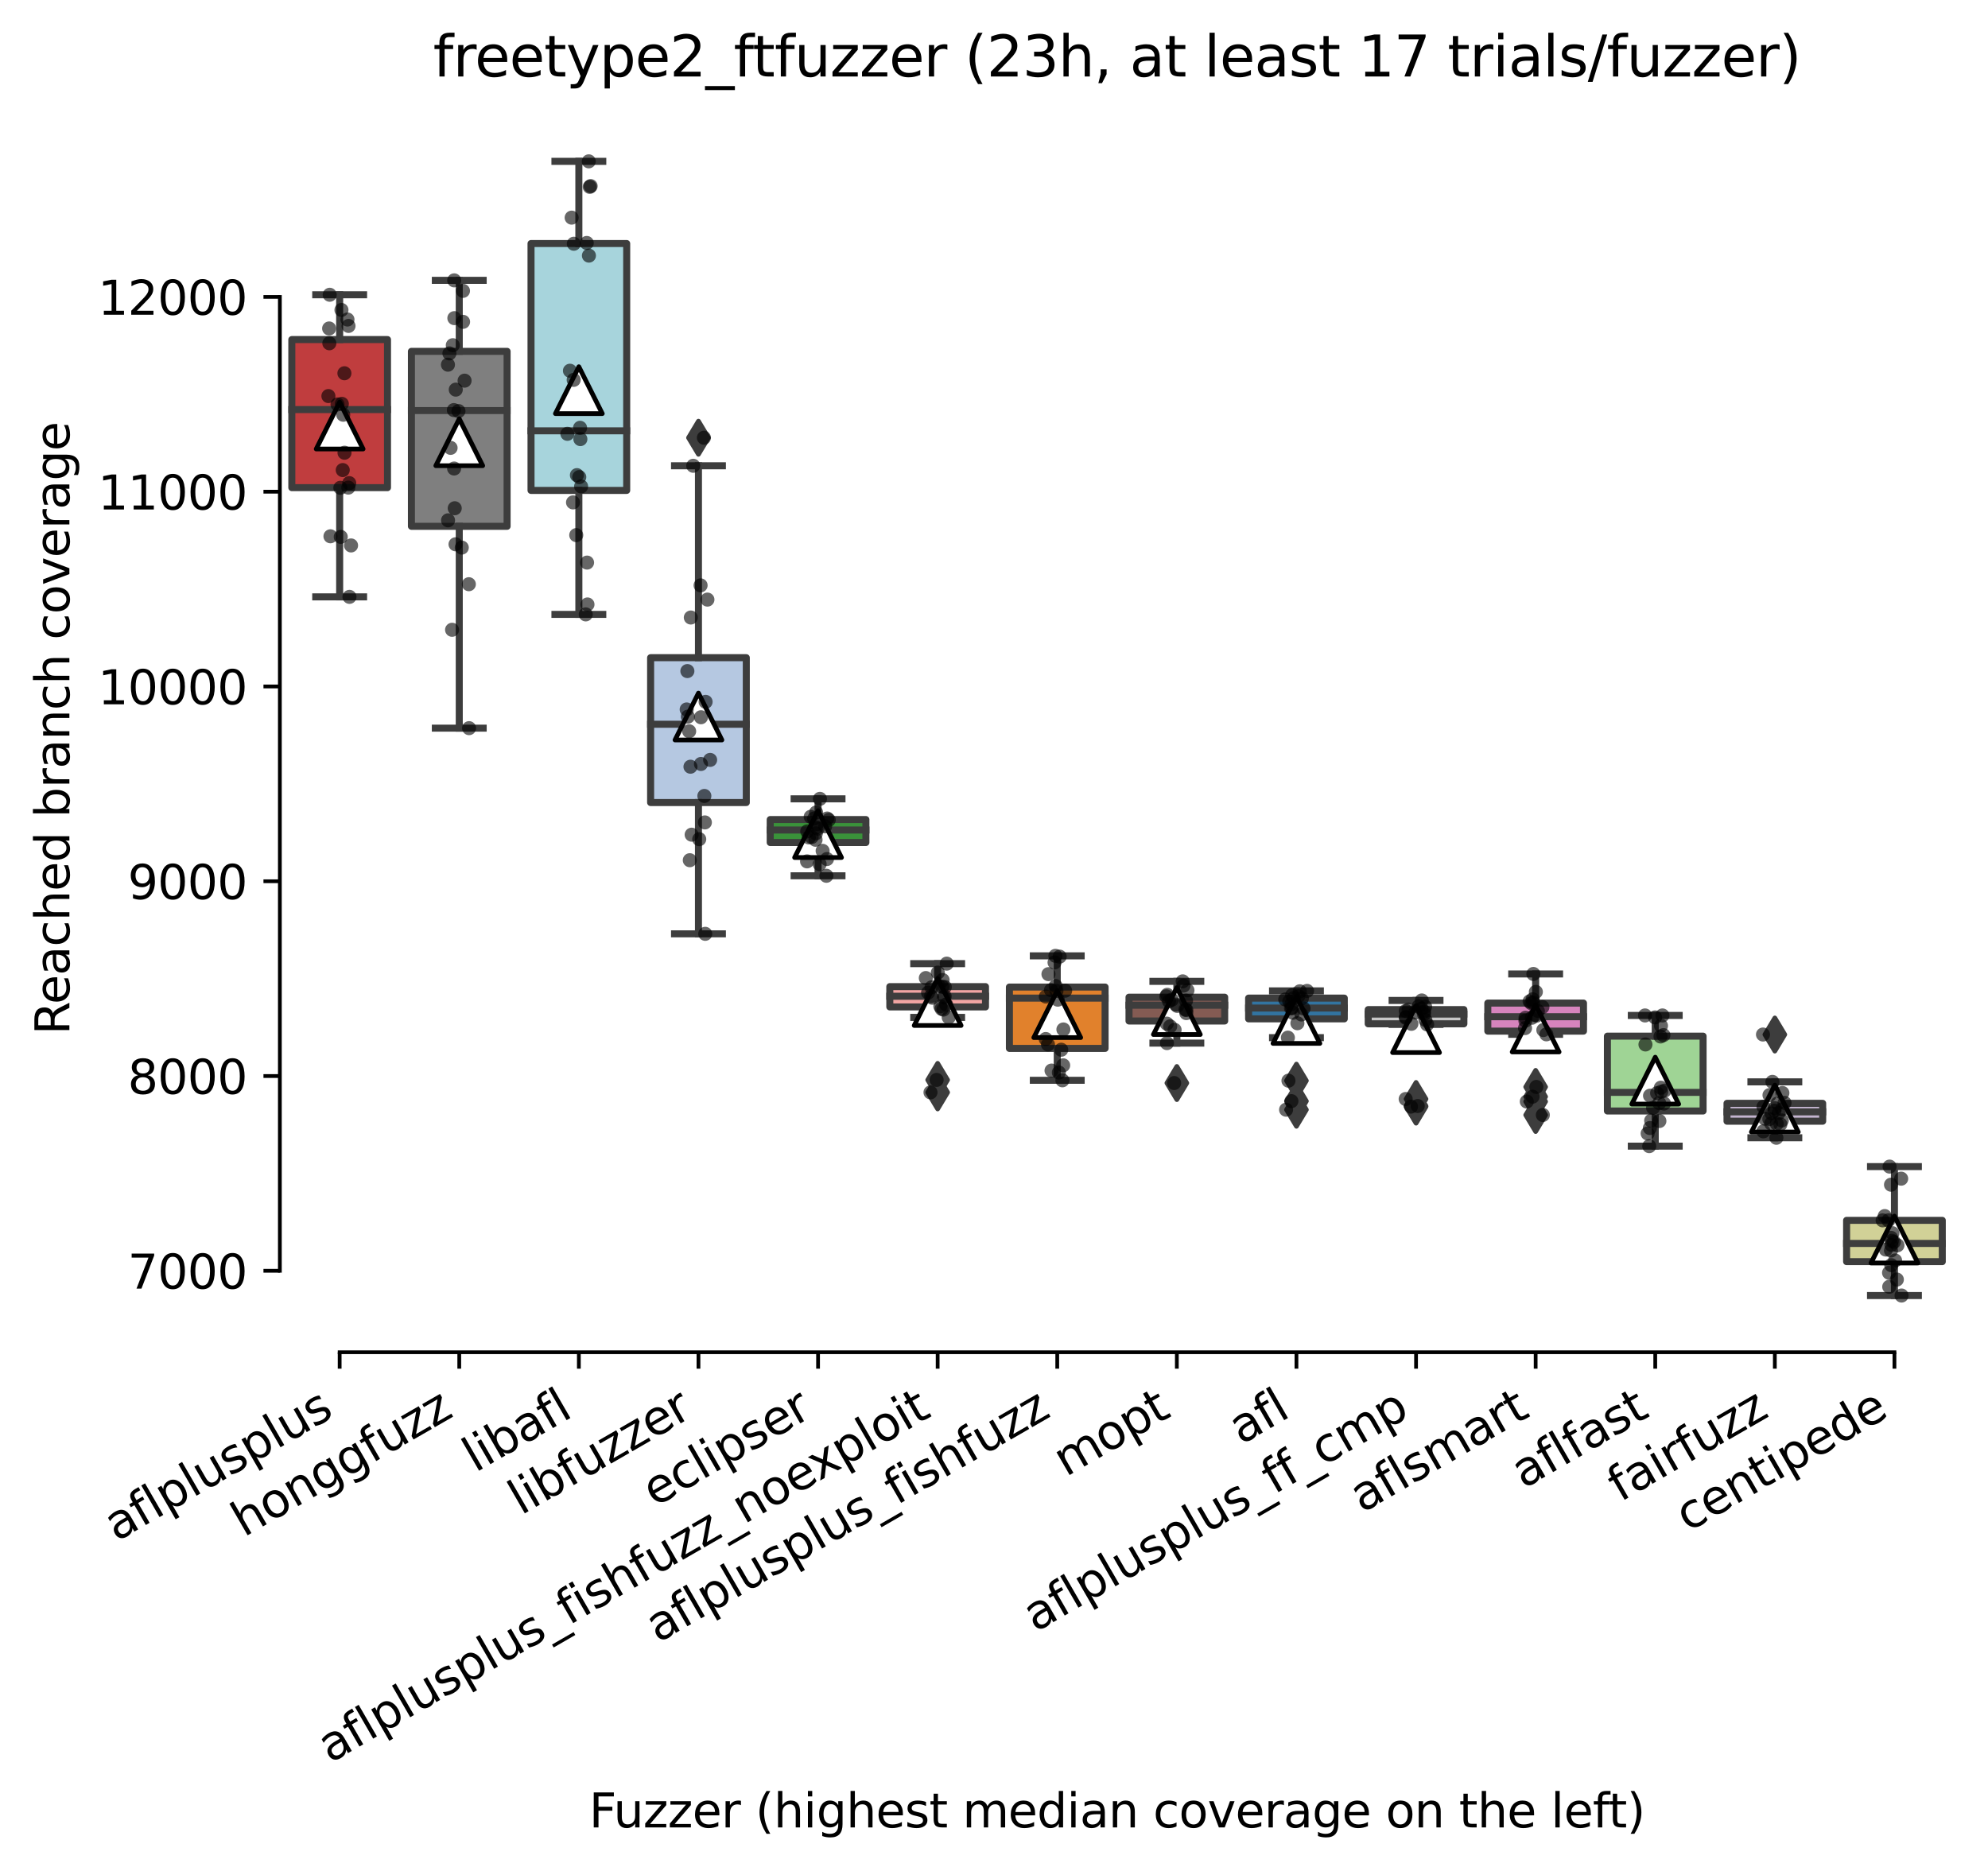 <?xml version="1.0" encoding="utf-8" standalone="no"?>
<!DOCTYPE svg PUBLIC "-//W3C//DTD SVG 1.1//EN"
  "http://www.w3.org/Graphics/SVG/1.1/DTD/svg11.dtd">
<svg xmlns:xlink="http://www.w3.org/1999/xlink" width="424.011pt" height="399.066pt" viewBox="0 0 424.011 399.066" xmlns="http://www.w3.org/2000/svg" version="1.1">
 <defs>
  <style type="text/css">*{stroke-linejoin: round; stroke-linecap: butt}</style>
 </defs>
 <g id="figure_1">
  <g id="patch_1">
   <path d="M 0 399.066 
L 424.011 399.066 
L 424.011 0 
L 0 0 
z
" style="fill: #ffffff"/>
  </g>
  <g id="axes_1">
   <g id="patch_2">
    <path d="M 59.691 288.43 
L 416.811 288.43 
L 416.811 22.318 
L 59.691 22.318 
z
" style="fill: #ffffff"/>
   </g>
   <g id="patch_3">
    <path d="M 62.241 104.013 
L 82.648 104.013 
L 82.648 72.428 
L 62.241 72.428 
L 62.241 104.013 
z
" clip-path="url(#p9c7b87a499)" style="fill: #c03d3e; stroke: #3d3d3d; stroke-width: 1.5; stroke-linejoin: miter"/>
   </g>
   <g id="patch_4">
    <path d="M 87.75 112.26 
L 108.157 112.26 
L 108.157 74.942 
L 87.75 74.942 
L 87.75 112.26 
z
" clip-path="url(#p9c7b87a499)" style="fill: #7f7f7f; stroke: #3d3d3d; stroke-width: 1.5; stroke-linejoin: miter"/>
   </g>
   <g id="patch_5">
    <path d="M 113.259 104.605 
L 133.665 104.605 
L 133.665 51.946 
L 113.259 51.946 
L 113.259 104.605 
z
" clip-path="url(#p9c7b87a499)" style="fill: #a7d4dc; stroke: #3d3d3d; stroke-width: 1.5; stroke-linejoin: miter"/>
   </g>
   <g id="patch_6">
    <path d="M 138.767 171.182 
L 159.174 171.182 
L 159.174 140.283 
L 138.767 140.283 
L 138.767 171.182 
z
" clip-path="url(#p9c7b87a499)" style="fill: #b5c8e1; stroke: #3d3d3d; stroke-width: 1.5; stroke-linejoin: miter"/>
   </g>
   <g id="patch_7">
    <path d="M 164.276 179.709 
L 184.683 179.709 
L 184.683 174.807 
L 164.276 174.807 
L 164.276 179.709 
z
" clip-path="url(#p9c7b87a499)" style="fill: #3a923a; stroke: #3d3d3d; stroke-width: 1.5; stroke-linejoin: miter"/>
   </g>
   <g id="patch_8">
    <path d="M 189.784 214.774 
L 210.191 214.774 
L 210.191 210.443 
L 189.784 210.443 
L 189.784 214.774 
z
" clip-path="url(#p9c7b87a499)" style="fill: #f2a5a3; stroke: #3d3d3d; stroke-width: 1.5; stroke-linejoin: miter"/>
   </g>
   <g id="patch_9">
    <path d="M 215.293 223.623 
L 235.7 223.623 
L 235.7 210.536 
L 215.293 210.536 
L 215.293 223.623 
z
" clip-path="url(#p9c7b87a499)" style="fill: #e1812c; stroke: #3d3d3d; stroke-width: 1.5; stroke-linejoin: miter"/>
   </g>
   <g id="patch_10">
    <path d="M 240.801 217.776 
L 261.208 217.776 
L 261.208 212.697 
L 240.801 212.697 
L 240.801 217.776 
z
" clip-path="url(#p9c7b87a499)" style="fill: #845b53; stroke: #3d3d3d; stroke-width: 1.5; stroke-linejoin: miter"/>
   </g>
   <g id="patch_11">
    <path d="M 266.31 217.319 
L 286.717 217.319 
L 286.717 212.894 
L 266.31 212.894 
L 266.31 217.319 
z
" clip-path="url(#p9c7b87a499)" style="fill: #3274a1; stroke: #3d3d3d; stroke-width: 1.5; stroke-linejoin: miter"/>
   </g>
   <g id="patch_12">
    <path d="M 291.819 218.378 
L 312.225 218.378 
L 312.225 215.345 
L 291.819 215.345 
L 291.819 218.378 
z
" clip-path="url(#p9c7b87a499)" style="fill: #c7c7c7; stroke: #3d3d3d; stroke-width: 1.5; stroke-linejoin: miter"/>
   </g>
   <g id="patch_13">
    <path d="M 317.327 219.936 
L 337.734 219.936 
L 337.734 213.953 
L 317.327 213.953 
L 317.327 219.936 
z
" clip-path="url(#p9c7b87a499)" style="fill: #d684bd; stroke: #3d3d3d; stroke-width: 1.5; stroke-linejoin: miter"/>
   </g>
   <g id="patch_14">
    <path d="M 342.836 236.97 
L 363.243 236.97 
L 363.243 221.006 
L 342.836 221.006 
L 342.836 236.97 
z
" clip-path="url(#p9c7b87a499)" style="fill: #9fd495; stroke: #3d3d3d; stroke-width: 1.5; stroke-linejoin: miter"/>
   </g>
   <g id="patch_15">
    <path d="M 368.344 239.151 
L 388.751 239.151 
L 388.751 235.339 
L 368.344 235.339 
L 368.344 239.151 
z
" clip-path="url(#p9c7b87a499)" style="fill: #c4b5d0; stroke: #3d3d3d; stroke-width: 1.5; stroke-linejoin: miter"/>
   </g>
   <g id="patch_16">
    <path d="M 393.853 269.105 
L 414.26 269.105 
L 414.26 260.298 
L 393.853 260.298 
L 393.853 269.105 
z
" clip-path="url(#p9c7b87a499)" style="fill: #d1d197; stroke: #3d3d3d; stroke-width: 1.5; stroke-linejoin: miter"/>
   </g>
   <g id="matplotlib.axis_1">
    <g id="xtick_1">
     <g id="line2d_1">
      <defs>
       <path id="m7a699bfff7" d="M 0 0 
L 0 3.5 
" style="stroke: #000000; stroke-width: 0.8"/>
      </defs>
      <g>
       <use xlink:href="#m7a699bfff7" x="72.445" y="288.43" style="stroke: #000000; stroke-width: 0.8"/>
      </g>
     </g>
     <g id="text_1">
      <!-- aflplusplus -->
      <g transform="translate(24.836 328.897) rotate(-30) scale(0.1 -0.1)">
       <defs>
        <path id="DejaVuSans-61" d="M 2194 1759 
Q 1497 1759 1228 1600 
Q 959 1441 959 1056 
Q 959 750 1161 570 
Q 1363 391 1709 391 
Q 2188 391 2477 730 
Q 2766 1069 2766 1631 
L 2766 1759 
L 2194 1759 
z
M 3341 1997 
L 3341 0 
L 2766 0 
L 2766 531 
Q 2569 213 2275 61 
Q 1981 -91 1556 -91 
Q 1019 -91 701 211 
Q 384 513 384 1019 
Q 384 1609 779 1909 
Q 1175 2209 1959 2209 
L 2766 2209 
L 2766 2266 
Q 2766 2663 2505 2880 
Q 2244 3097 1772 3097 
Q 1472 3097 1187 3025 
Q 903 2953 641 2809 
L 641 3341 
Q 956 3463 1253 3523 
Q 1550 3584 1831 3584 
Q 2591 3584 2966 3190 
Q 3341 2797 3341 1997 
z
" transform="scale(0.016)"/>
        <path id="DejaVuSans-66" d="M 2375 4863 
L 2375 4384 
L 1825 4384 
Q 1516 4384 1395 4259 
Q 1275 4134 1275 3809 
L 1275 3500 
L 2222 3500 
L 2222 3053 
L 1275 3053 
L 1275 0 
L 697 0 
L 697 3053 
L 147 3053 
L 147 3500 
L 697 3500 
L 697 3744 
Q 697 4328 969 4595 
Q 1241 4863 1831 4863 
L 2375 4863 
z
" transform="scale(0.016)"/>
        <path id="DejaVuSans-6c" d="M 603 4863 
L 1178 4863 
L 1178 0 
L 603 0 
L 603 4863 
z
" transform="scale(0.016)"/>
        <path id="DejaVuSans-70" d="M 1159 525 
L 1159 -1331 
L 581 -1331 
L 581 3500 
L 1159 3500 
L 1159 2969 
Q 1341 3281 1617 3432 
Q 1894 3584 2278 3584 
Q 2916 3584 3314 3078 
Q 3713 2572 3713 1747 
Q 3713 922 3314 415 
Q 2916 -91 2278 -91 
Q 1894 -91 1617 61 
Q 1341 213 1159 525 
z
M 3116 1747 
Q 3116 2381 2855 2742 
Q 2594 3103 2138 3103 
Q 1681 3103 1420 2742 
Q 1159 2381 1159 1747 
Q 1159 1113 1420 752 
Q 1681 391 2138 391 
Q 2594 391 2855 752 
Q 3116 1113 3116 1747 
z
" transform="scale(0.016)"/>
        <path id="DejaVuSans-75" d="M 544 1381 
L 544 3500 
L 1119 3500 
L 1119 1403 
Q 1119 906 1312 657 
Q 1506 409 1894 409 
Q 2359 409 2629 706 
Q 2900 1003 2900 1516 
L 2900 3500 
L 3475 3500 
L 3475 0 
L 2900 0 
L 2900 538 
Q 2691 219 2414 64 
Q 2138 -91 1772 -91 
Q 1169 -91 856 284 
Q 544 659 544 1381 
z
M 1991 3584 
L 1991 3584 
z
" transform="scale(0.016)"/>
        <path id="DejaVuSans-73" d="M 2834 3397 
L 2834 2853 
Q 2591 2978 2328 3040 
Q 2066 3103 1784 3103 
Q 1356 3103 1142 2972 
Q 928 2841 928 2578 
Q 928 2378 1081 2264 
Q 1234 2150 1697 2047 
L 1894 2003 
Q 2506 1872 2764 1633 
Q 3022 1394 3022 966 
Q 3022 478 2636 193 
Q 2250 -91 1575 -91 
Q 1294 -91 989 -36 
Q 684 19 347 128 
L 347 722 
Q 666 556 975 473 
Q 1284 391 1588 391 
Q 1994 391 2212 530 
Q 2431 669 2431 922 
Q 2431 1156 2273 1281 
Q 2116 1406 1581 1522 
L 1381 1569 
Q 847 1681 609 1914 
Q 372 2147 372 2553 
Q 372 3047 722 3315 
Q 1072 3584 1716 3584 
Q 2034 3584 2315 3537 
Q 2597 3491 2834 3397 
z
" transform="scale(0.016)"/>
       </defs>
       <use xlink:href="#DejaVuSans-61"/>
       <use xlink:href="#DejaVuSans-66" x="61.279"/>
       <use xlink:href="#DejaVuSans-6c" x="96.484"/>
       <use xlink:href="#DejaVuSans-70" x="124.268"/>
       <use xlink:href="#DejaVuSans-6c" x="187.744"/>
       <use xlink:href="#DejaVuSans-75" x="215.527"/>
       <use xlink:href="#DejaVuSans-73" x="278.906"/>
       <use xlink:href="#DejaVuSans-70" x="331.006"/>
       <use xlink:href="#DejaVuSans-6c" x="394.482"/>
       <use xlink:href="#DejaVuSans-75" x="422.266"/>
       <use xlink:href="#DejaVuSans-73" x="485.645"/>
      </g>
     </g>
    </g>
    <g id="xtick_2">
     <g id="line2d_2">
      <g>
       <use xlink:href="#m7a699bfff7" x="97.953" y="288.43" style="stroke: #000000; stroke-width: 0.8"/>
      </g>
     </g>
     <g id="text_2">
      <!-- honggfuzz -->
      <g transform="translate(52.014 327.933) rotate(-30) scale(0.1 -0.1)">
       <defs>
        <path id="DejaVuSans-68" d="M 3513 2113 
L 3513 0 
L 2938 0 
L 2938 2094 
Q 2938 2591 2744 2837 
Q 2550 3084 2163 3084 
Q 1697 3084 1428 2787 
Q 1159 2491 1159 1978 
L 1159 0 
L 581 0 
L 581 4863 
L 1159 4863 
L 1159 2956 
Q 1366 3272 1645 3428 
Q 1925 3584 2291 3584 
Q 2894 3584 3203 3211 
Q 3513 2838 3513 2113 
z
" transform="scale(0.016)"/>
        <path id="DejaVuSans-6f" d="M 1959 3097 
Q 1497 3097 1228 2736 
Q 959 2375 959 1747 
Q 959 1119 1226 758 
Q 1494 397 1959 397 
Q 2419 397 2687 759 
Q 2956 1122 2956 1747 
Q 2956 2369 2687 2733 
Q 2419 3097 1959 3097 
z
M 1959 3584 
Q 2709 3584 3137 3096 
Q 3566 2609 3566 1747 
Q 3566 888 3137 398 
Q 2709 -91 1959 -91 
Q 1206 -91 779 398 
Q 353 888 353 1747 
Q 353 2609 779 3096 
Q 1206 3584 1959 3584 
z
" transform="scale(0.016)"/>
        <path id="DejaVuSans-6e" d="M 3513 2113 
L 3513 0 
L 2938 0 
L 2938 2094 
Q 2938 2591 2744 2837 
Q 2550 3084 2163 3084 
Q 1697 3084 1428 2787 
Q 1159 2491 1159 1978 
L 1159 0 
L 581 0 
L 581 3500 
L 1159 3500 
L 1159 2956 
Q 1366 3272 1645 3428 
Q 1925 3584 2291 3584 
Q 2894 3584 3203 3211 
Q 3513 2838 3513 2113 
z
" transform="scale(0.016)"/>
        <path id="DejaVuSans-67" d="M 2906 1791 
Q 2906 2416 2648 2759 
Q 2391 3103 1925 3103 
Q 1463 3103 1205 2759 
Q 947 2416 947 1791 
Q 947 1169 1205 825 
Q 1463 481 1925 481 
Q 2391 481 2648 825 
Q 2906 1169 2906 1791 
z
M 3481 434 
Q 3481 -459 3084 -895 
Q 2688 -1331 1869 -1331 
Q 1566 -1331 1297 -1286 
Q 1028 -1241 775 -1147 
L 775 -588 
Q 1028 -725 1275 -790 
Q 1522 -856 1778 -856 
Q 2344 -856 2625 -561 
Q 2906 -266 2906 331 
L 2906 616 
Q 2728 306 2450 153 
Q 2172 0 1784 0 
Q 1141 0 747 490 
Q 353 981 353 1791 
Q 353 2603 747 3093 
Q 1141 3584 1784 3584 
Q 2172 3584 2450 3431 
Q 2728 3278 2906 2969 
L 2906 3500 
L 3481 3500 
L 3481 434 
z
" transform="scale(0.016)"/>
        <path id="DejaVuSans-7a" d="M 353 3500 
L 3084 3500 
L 3084 2975 
L 922 459 
L 3084 459 
L 3084 0 
L 275 0 
L 275 525 
L 2438 3041 
L 353 3041 
L 353 3500 
z
" transform="scale(0.016)"/>
       </defs>
       <use xlink:href="#DejaVuSans-68"/>
       <use xlink:href="#DejaVuSans-6f" x="63.379"/>
       <use xlink:href="#DejaVuSans-6e" x="124.561"/>
       <use xlink:href="#DejaVuSans-67" x="187.939"/>
       <use xlink:href="#DejaVuSans-67" x="251.416"/>
       <use xlink:href="#DejaVuSans-66" x="314.893"/>
       <use xlink:href="#DejaVuSans-75" x="350.098"/>
       <use xlink:href="#DejaVuSans-7a" x="413.477"/>
       <use xlink:href="#DejaVuSans-7a" x="465.967"/>
      </g>
     </g>
    </g>
    <g id="xtick_3">
     <g id="line2d_3">
      <g>
       <use xlink:href="#m7a699bfff7" x="123.462" y="288.43" style="stroke: #000000; stroke-width: 0.8"/>
      </g>
     </g>
     <g id="text_3">
      <!-- libafl -->
      <g transform="translate(101.351 314.176) rotate(-30) scale(0.1 -0.1)">
       <defs>
        <path id="DejaVuSans-69" d="M 603 3500 
L 1178 3500 
L 1178 0 
L 603 0 
L 603 3500 
z
M 603 4863 
L 1178 4863 
L 1178 4134 
L 603 4134 
L 603 4863 
z
" transform="scale(0.016)"/>
        <path id="DejaVuSans-62" d="M 3116 1747 
Q 3116 2381 2855 2742 
Q 2594 3103 2138 3103 
Q 1681 3103 1420 2742 
Q 1159 2381 1159 1747 
Q 1159 1113 1420 752 
Q 1681 391 2138 391 
Q 2594 391 2855 752 
Q 3116 1113 3116 1747 
z
M 1159 2969 
Q 1341 3281 1617 3432 
Q 1894 3584 2278 3584 
Q 2916 3584 3314 3078 
Q 3713 2572 3713 1747 
Q 3713 922 3314 415 
Q 2916 -91 2278 -91 
Q 1894 -91 1617 61 
Q 1341 213 1159 525 
L 1159 0 
L 581 0 
L 581 4863 
L 1159 4863 
L 1159 2969 
z
" transform="scale(0.016)"/>
       </defs>
       <use xlink:href="#DejaVuSans-6c"/>
       <use xlink:href="#DejaVuSans-69" x="27.783"/>
       <use xlink:href="#DejaVuSans-62" x="55.566"/>
       <use xlink:href="#DejaVuSans-61" x="119.043"/>
       <use xlink:href="#DejaVuSans-66" x="180.322"/>
       <use xlink:href="#DejaVuSans-6c" x="215.527"/>
      </g>
     </g>
    </g>
    <g id="xtick_4">
     <g id="line2d_4">
      <g>
       <use xlink:href="#m7a699bfff7" x="148.971" y="288.43" style="stroke: #000000; stroke-width: 0.8"/>
      </g>
     </g>
     <g id="text_4">
      <!-- libfuzzer -->
      <g transform="translate(111.104 323.272) rotate(-30) scale(0.1 -0.1)">
       <defs>
        <path id="DejaVuSans-65" d="M 3597 1894 
L 3597 1613 
L 953 1613 
Q 991 1019 1311 708 
Q 1631 397 2203 397 
Q 2534 397 2845 478 
Q 3156 559 3463 722 
L 3463 178 
Q 3153 47 2828 -22 
Q 2503 -91 2169 -91 
Q 1331 -91 842 396 
Q 353 884 353 1716 
Q 353 2575 817 3079 
Q 1281 3584 2069 3584 
Q 2775 3584 3186 3129 
Q 3597 2675 3597 1894 
z
M 3022 2063 
Q 3016 2534 2758 2815 
Q 2500 3097 2075 3097 
Q 1594 3097 1305 2825 
Q 1016 2553 972 2059 
L 3022 2063 
z
" transform="scale(0.016)"/>
        <path id="DejaVuSans-72" d="M 2631 2963 
Q 2534 3019 2420 3045 
Q 2306 3072 2169 3072 
Q 1681 3072 1420 2755 
Q 1159 2438 1159 1844 
L 1159 0 
L 581 0 
L 581 3500 
L 1159 3500 
L 1159 2956 
Q 1341 3275 1631 3429 
Q 1922 3584 2338 3584 
Q 2397 3584 2469 3576 
Q 2541 3569 2628 3553 
L 2631 2963 
z
" transform="scale(0.016)"/>
       </defs>
       <use xlink:href="#DejaVuSans-6c"/>
       <use xlink:href="#DejaVuSans-69" x="27.783"/>
       <use xlink:href="#DejaVuSans-62" x="55.566"/>
       <use xlink:href="#DejaVuSans-66" x="119.043"/>
       <use xlink:href="#DejaVuSans-75" x="154.248"/>
       <use xlink:href="#DejaVuSans-7a" x="217.627"/>
       <use xlink:href="#DejaVuSans-7a" x="270.117"/>
       <use xlink:href="#DejaVuSans-65" x="322.607"/>
       <use xlink:href="#DejaVuSans-72" x="384.131"/>
      </g>
     </g>
    </g>
    <g id="xtick_5">
     <g id="line2d_5">
      <g>
       <use xlink:href="#m7a699bfff7" x="174.479" y="288.43" style="stroke: #000000; stroke-width: 0.8"/>
      </g>
     </g>
     <g id="text_5">
      <!-- eclipser -->
      <g transform="translate(139.639 321.525) rotate(-30) scale(0.1 -0.1)">
       <defs>
        <path id="DejaVuSans-63" d="M 3122 3366 
L 3122 2828 
Q 2878 2963 2633 3030 
Q 2388 3097 2138 3097 
Q 1578 3097 1268 2742 
Q 959 2388 959 1747 
Q 959 1106 1268 751 
Q 1578 397 2138 397 
Q 2388 397 2633 464 
Q 2878 531 3122 666 
L 3122 134 
Q 2881 22 2623 -34 
Q 2366 -91 2075 -91 
Q 1284 -91 818 406 
Q 353 903 353 1747 
Q 353 2603 823 3093 
Q 1294 3584 2113 3584 
Q 2378 3584 2631 3529 
Q 2884 3475 3122 3366 
z
" transform="scale(0.016)"/>
       </defs>
       <use xlink:href="#DejaVuSans-65"/>
       <use xlink:href="#DejaVuSans-63" x="61.523"/>
       <use xlink:href="#DejaVuSans-6c" x="116.504"/>
       <use xlink:href="#DejaVuSans-69" x="144.287"/>
       <use xlink:href="#DejaVuSans-70" x="172.07"/>
       <use xlink:href="#DejaVuSans-73" x="235.547"/>
       <use xlink:href="#DejaVuSans-65" x="287.646"/>
       <use xlink:href="#DejaVuSans-72" x="349.17"/>
      </g>
     </g>
    </g>
    <g id="xtick_6">
     <g id="line2d_6">
      <g>
       <use xlink:href="#m7a699bfff7" x="199.988" y="288.43" style="stroke: #000000; stroke-width: 0.8"/>
      </g>
     </g>
     <g id="text_6">
      <!-- aflplusplus_fishfuzz_noexploit -->
      <g transform="translate(70.403 376.146) rotate(-30) scale(0.1 -0.1)">
       <defs>
        <path id="DejaVuSans-5f" d="M 3263 -1063 
L 3263 -1509 
L -63 -1509 
L -63 -1063 
L 3263 -1063 
z
" transform="scale(0.016)"/>
        <path id="DejaVuSans-78" d="M 3513 3500 
L 2247 1797 
L 3578 0 
L 2900 0 
L 1881 1375 
L 863 0 
L 184 0 
L 1544 1831 
L 300 3500 
L 978 3500 
L 1906 2253 
L 2834 3500 
L 3513 3500 
z
" transform="scale(0.016)"/>
        <path id="DejaVuSans-74" d="M 1172 4494 
L 1172 3500 
L 2356 3500 
L 2356 3053 
L 1172 3053 
L 1172 1153 
Q 1172 725 1289 603 
Q 1406 481 1766 481 
L 2356 481 
L 2356 0 
L 1766 0 
Q 1100 0 847 248 
Q 594 497 594 1153 
L 594 3053 
L 172 3053 
L 172 3500 
L 594 3500 
L 594 4494 
L 1172 4494 
z
" transform="scale(0.016)"/>
       </defs>
       <use xlink:href="#DejaVuSans-61"/>
       <use xlink:href="#DejaVuSans-66" x="61.279"/>
       <use xlink:href="#DejaVuSans-6c" x="96.484"/>
       <use xlink:href="#DejaVuSans-70" x="124.268"/>
       <use xlink:href="#DejaVuSans-6c" x="187.744"/>
       <use xlink:href="#DejaVuSans-75" x="215.527"/>
       <use xlink:href="#DejaVuSans-73" x="278.906"/>
       <use xlink:href="#DejaVuSans-70" x="331.006"/>
       <use xlink:href="#DejaVuSans-6c" x="394.482"/>
       <use xlink:href="#DejaVuSans-75" x="422.266"/>
       <use xlink:href="#DejaVuSans-73" x="485.645"/>
       <use xlink:href="#DejaVuSans-5f" x="537.744"/>
       <use xlink:href="#DejaVuSans-66" x="587.744"/>
       <use xlink:href="#DejaVuSans-69" x="622.949"/>
       <use xlink:href="#DejaVuSans-73" x="650.732"/>
       <use xlink:href="#DejaVuSans-68" x="702.832"/>
       <use xlink:href="#DejaVuSans-66" x="766.211"/>
       <use xlink:href="#DejaVuSans-75" x="801.416"/>
       <use xlink:href="#DejaVuSans-7a" x="864.795"/>
       <use xlink:href="#DejaVuSans-7a" x="917.285"/>
       <use xlink:href="#DejaVuSans-5f" x="969.775"/>
       <use xlink:href="#DejaVuSans-6e" x="1019.775"/>
       <use xlink:href="#DejaVuSans-6f" x="1083.154"/>
       <use xlink:href="#DejaVuSans-65" x="1144.336"/>
       <use xlink:href="#DejaVuSans-78" x="1204.109"/>
       <use xlink:href="#DejaVuSans-70" x="1263.289"/>
       <use xlink:href="#DejaVuSans-6c" x="1326.766"/>
       <use xlink:href="#DejaVuSans-6f" x="1354.549"/>
       <use xlink:href="#DejaVuSans-69" x="1415.73"/>
       <use xlink:href="#DejaVuSans-74" x="1443.514"/>
      </g>
     </g>
    </g>
    <g id="xtick_7">
     <g id="line2d_7">
      <g>
       <use xlink:href="#m7a699bfff7" x="225.496" y="288.43" style="stroke: #000000; stroke-width: 0.8"/>
      </g>
     </g>
     <g id="text_7">
      <!-- aflplusplus_fishfuzz -->
      <g transform="translate(140.336 350.497) rotate(-30) scale(0.1 -0.1)">
       <use xlink:href="#DejaVuSans-61"/>
       <use xlink:href="#DejaVuSans-66" x="61.279"/>
       <use xlink:href="#DejaVuSans-6c" x="96.484"/>
       <use xlink:href="#DejaVuSans-70" x="124.268"/>
       <use xlink:href="#DejaVuSans-6c" x="187.744"/>
       <use xlink:href="#DejaVuSans-75" x="215.527"/>
       <use xlink:href="#DejaVuSans-73" x="278.906"/>
       <use xlink:href="#DejaVuSans-70" x="331.006"/>
       <use xlink:href="#DejaVuSans-6c" x="394.482"/>
       <use xlink:href="#DejaVuSans-75" x="422.266"/>
       <use xlink:href="#DejaVuSans-73" x="485.645"/>
       <use xlink:href="#DejaVuSans-5f" x="537.744"/>
       <use xlink:href="#DejaVuSans-66" x="587.744"/>
       <use xlink:href="#DejaVuSans-69" x="622.949"/>
       <use xlink:href="#DejaVuSans-73" x="650.732"/>
       <use xlink:href="#DejaVuSans-68" x="702.832"/>
       <use xlink:href="#DejaVuSans-66" x="766.211"/>
       <use xlink:href="#DejaVuSans-75" x="801.416"/>
       <use xlink:href="#DejaVuSans-7a" x="864.795"/>
       <use xlink:href="#DejaVuSans-7a" x="917.285"/>
      </g>
     </g>
    </g>
    <g id="xtick_8">
     <g id="line2d_8">
      <g>
       <use xlink:href="#m7a699bfff7" x="251.005" y="288.43" style="stroke: #000000; stroke-width: 0.8"/>
      </g>
     </g>
     <g id="text_8">
      <!-- mopt -->
      <g transform="translate(227.337 315.075) rotate(-30) scale(0.1 -0.1)">
       <defs>
        <path id="DejaVuSans-6d" d="M 3328 2828 
Q 3544 3216 3844 3400 
Q 4144 3584 4550 3584 
Q 5097 3584 5394 3201 
Q 5691 2819 5691 2113 
L 5691 0 
L 5113 0 
L 5113 2094 
Q 5113 2597 4934 2840 
Q 4756 3084 4391 3084 
Q 3944 3084 3684 2787 
Q 3425 2491 3425 1978 
L 3425 0 
L 2847 0 
L 2847 2094 
Q 2847 2600 2669 2842 
Q 2491 3084 2119 3084 
Q 1678 3084 1418 2786 
Q 1159 2488 1159 1978 
L 1159 0 
L 581 0 
L 581 3500 
L 1159 3500 
L 1159 2956 
Q 1356 3278 1631 3431 
Q 1906 3584 2284 3584 
Q 2666 3584 2933 3390 
Q 3200 3197 3328 2828 
z
" transform="scale(0.016)"/>
       </defs>
       <use xlink:href="#DejaVuSans-6d"/>
       <use xlink:href="#DejaVuSans-6f" x="97.412"/>
       <use xlink:href="#DejaVuSans-70" x="158.594"/>
       <use xlink:href="#DejaVuSans-74" x="222.07"/>
      </g>
     </g>
    </g>
    <g id="xtick_9">
     <g id="line2d_9">
      <g>
       <use xlink:href="#m7a699bfff7" x="276.513" y="288.43" style="stroke: #000000; stroke-width: 0.8"/>
      </g>
     </g>
     <g id="text_9">
      <!-- afl -->
      <g transform="translate(264.712 308.224) rotate(-30) scale(0.1 -0.1)">
       <use xlink:href="#DejaVuSans-61"/>
       <use xlink:href="#DejaVuSans-66" x="61.279"/>
       <use xlink:href="#DejaVuSans-6c" x="96.484"/>
      </g>
     </g>
    </g>
    <g id="xtick_10">
     <g id="line2d_10">
      <g>
       <use xlink:href="#m7a699bfff7" x="302.022" y="288.43" style="stroke: #000000; stroke-width: 0.8"/>
      </g>
     </g>
     <g id="text_10">
      <!-- aflplusplus_ff_cmp -->
      <g transform="translate(220.821 348.211) rotate(-30) scale(0.1 -0.1)">
       <use xlink:href="#DejaVuSans-61"/>
       <use xlink:href="#DejaVuSans-66" x="61.279"/>
       <use xlink:href="#DejaVuSans-6c" x="96.484"/>
       <use xlink:href="#DejaVuSans-70" x="124.268"/>
       <use xlink:href="#DejaVuSans-6c" x="187.744"/>
       <use xlink:href="#DejaVuSans-75" x="215.527"/>
       <use xlink:href="#DejaVuSans-73" x="278.906"/>
       <use xlink:href="#DejaVuSans-70" x="331.006"/>
       <use xlink:href="#DejaVuSans-6c" x="394.482"/>
       <use xlink:href="#DejaVuSans-75" x="422.266"/>
       <use xlink:href="#DejaVuSans-73" x="485.645"/>
       <use xlink:href="#DejaVuSans-5f" x="537.744"/>
       <use xlink:href="#DejaVuSans-66" x="587.744"/>
       <use xlink:href="#DejaVuSans-66" x="622.949"/>
       <use xlink:href="#DejaVuSans-5f" x="658.154"/>
       <use xlink:href="#DejaVuSans-63" x="708.154"/>
       <use xlink:href="#DejaVuSans-6d" x="763.135"/>
       <use xlink:href="#DejaVuSans-70" x="860.547"/>
      </g>
     </g>
    </g>
    <g id="xtick_11">
     <g id="line2d_11">
      <g>
       <use xlink:href="#m7a699bfff7" x="327.531" y="288.43" style="stroke: #000000; stroke-width: 0.8"/>
      </g>
     </g>
     <g id="text_11">
      <!-- aflsmart -->
      <g transform="translate(290.52 322.779) rotate(-30) scale(0.1 -0.1)">
       <use xlink:href="#DejaVuSans-61"/>
       <use xlink:href="#DejaVuSans-66" x="61.279"/>
       <use xlink:href="#DejaVuSans-6c" x="96.484"/>
       <use xlink:href="#DejaVuSans-73" x="124.268"/>
       <use xlink:href="#DejaVuSans-6d" x="176.367"/>
       <use xlink:href="#DejaVuSans-61" x="273.779"/>
       <use xlink:href="#DejaVuSans-72" x="335.059"/>
       <use xlink:href="#DejaVuSans-74" x="376.172"/>
      </g>
     </g>
    </g>
    <g id="xtick_12">
     <g id="line2d_12">
      <g>
       <use xlink:href="#m7a699bfff7" x="353.039" y="288.43" style="stroke: #000000; stroke-width: 0.8"/>
      </g>
     </g>
     <g id="text_12">
      <!-- aflfast -->
      <g transform="translate(324.975 317.613) rotate(-30) scale(0.1 -0.1)">
       <use xlink:href="#DejaVuSans-61"/>
       <use xlink:href="#DejaVuSans-66" x="61.279"/>
       <use xlink:href="#DejaVuSans-6c" x="96.484"/>
       <use xlink:href="#DejaVuSans-66" x="124.268"/>
       <use xlink:href="#DejaVuSans-61" x="159.473"/>
       <use xlink:href="#DejaVuSans-73" x="220.752"/>
       <use xlink:href="#DejaVuSans-74" x="272.852"/>
      </g>
     </g>
    </g>
    <g id="xtick_13">
     <g id="line2d_13">
      <g>
       <use xlink:href="#m7a699bfff7" x="378.548" y="288.43" style="stroke: #000000; stroke-width: 0.8"/>
      </g>
     </g>
     <g id="text_13">
      <!-- fairfuzz -->
      <g transform="translate(345.558 320.457) rotate(-30) scale(0.1 -0.1)">
       <use xlink:href="#DejaVuSans-66"/>
       <use xlink:href="#DejaVuSans-61" x="35.205"/>
       <use xlink:href="#DejaVuSans-69" x="96.484"/>
       <use xlink:href="#DejaVuSans-72" x="124.268"/>
       <use xlink:href="#DejaVuSans-66" x="165.381"/>
       <use xlink:href="#DejaVuSans-75" x="200.586"/>
       <use xlink:href="#DejaVuSans-7a" x="263.965"/>
       <use xlink:href="#DejaVuSans-7a" x="316.455"/>
      </g>
     </g>
    </g>
    <g id="xtick_14">
     <g id="line2d_14">
      <g>
       <use xlink:href="#m7a699bfff7" x="404.056" y="288.43" style="stroke: #000000; stroke-width: 0.8"/>
      </g>
     </g>
     <g id="text_14">
      <!-- centipede -->
      <g transform="translate(359.983 326.856) rotate(-30) scale(0.1 -0.1)">
       <defs>
        <path id="DejaVuSans-64" d="M 2906 2969 
L 2906 4863 
L 3481 4863 
L 3481 0 
L 2906 0 
L 2906 525 
Q 2725 213 2448 61 
Q 2172 -91 1784 -91 
Q 1150 -91 751 415 
Q 353 922 353 1747 
Q 353 2572 751 3078 
Q 1150 3584 1784 3584 
Q 2172 3584 2448 3432 
Q 2725 3281 2906 2969 
z
M 947 1747 
Q 947 1113 1208 752 
Q 1469 391 1925 391 
Q 2381 391 2643 752 
Q 2906 1113 2906 1747 
Q 2906 2381 2643 2742 
Q 2381 3103 1925 3103 
Q 1469 3103 1208 2742 
Q 947 2381 947 1747 
z
" transform="scale(0.016)"/>
       </defs>
       <use xlink:href="#DejaVuSans-63"/>
       <use xlink:href="#DejaVuSans-65" x="54.98"/>
       <use xlink:href="#DejaVuSans-6e" x="116.504"/>
       <use xlink:href="#DejaVuSans-74" x="179.883"/>
       <use xlink:href="#DejaVuSans-69" x="219.092"/>
       <use xlink:href="#DejaVuSans-70" x="246.875"/>
       <use xlink:href="#DejaVuSans-65" x="310.352"/>
       <use xlink:href="#DejaVuSans-64" x="371.875"/>
       <use xlink:href="#DejaVuSans-65" x="435.352"/>
      </g>
     </g>
    </g>
    <g id="text_15">
     <!-- Fuzzer (highest median coverage on the left) -->
     <g transform="translate(125.633 389.786) scale(0.1 -0.1)">
      <defs>
       <path id="DejaVuSans-46" d="M 628 4666 
L 3309 4666 
L 3309 4134 
L 1259 4134 
L 1259 2759 
L 3109 2759 
L 3109 2228 
L 1259 2228 
L 1259 0 
L 628 0 
L 628 4666 
z
" transform="scale(0.016)"/>
       <path id="DejaVuSans-20" transform="scale(0.016)"/>
       <path id="DejaVuSans-28" d="M 1984 4856 
Q 1566 4138 1362 3434 
Q 1159 2731 1159 2009 
Q 1159 1288 1364 580 
Q 1569 -128 1984 -844 
L 1484 -844 
Q 1016 -109 783 600 
Q 550 1309 550 2009 
Q 550 2706 781 3412 
Q 1013 4119 1484 4856 
L 1984 4856 
z
" transform="scale(0.016)"/>
       <path id="DejaVuSans-76" d="M 191 3500 
L 800 3500 
L 1894 563 
L 2988 3500 
L 3597 3500 
L 2284 0 
L 1503 0 
L 191 3500 
z
" transform="scale(0.016)"/>
       <path id="DejaVuSans-29" d="M 513 4856 
L 1013 4856 
Q 1481 4119 1714 3412 
Q 1947 2706 1947 2009 
Q 1947 1309 1714 600 
Q 1481 -109 1013 -844 
L 513 -844 
Q 928 -128 1133 580 
Q 1338 1288 1338 2009 
Q 1338 2731 1133 3434 
Q 928 4138 513 4856 
z
" transform="scale(0.016)"/>
      </defs>
      <use xlink:href="#DejaVuSans-46"/>
      <use xlink:href="#DejaVuSans-75" x="52.02"/>
      <use xlink:href="#DejaVuSans-7a" x="115.398"/>
      <use xlink:href="#DejaVuSans-7a" x="167.889"/>
      <use xlink:href="#DejaVuSans-65" x="220.379"/>
      <use xlink:href="#DejaVuSans-72" x="281.902"/>
      <use xlink:href="#DejaVuSans-20" x="323.016"/>
      <use xlink:href="#DejaVuSans-28" x="354.803"/>
      <use xlink:href="#DejaVuSans-68" x="393.816"/>
      <use xlink:href="#DejaVuSans-69" x="457.195"/>
      <use xlink:href="#DejaVuSans-67" x="484.979"/>
      <use xlink:href="#DejaVuSans-68" x="548.455"/>
      <use xlink:href="#DejaVuSans-65" x="611.834"/>
      <use xlink:href="#DejaVuSans-73" x="673.357"/>
      <use xlink:href="#DejaVuSans-74" x="725.457"/>
      <use xlink:href="#DejaVuSans-20" x="764.666"/>
      <use xlink:href="#DejaVuSans-6d" x="796.453"/>
      <use xlink:href="#DejaVuSans-65" x="893.865"/>
      <use xlink:href="#DejaVuSans-64" x="955.389"/>
      <use xlink:href="#DejaVuSans-69" x="1018.865"/>
      <use xlink:href="#DejaVuSans-61" x="1046.648"/>
      <use xlink:href="#DejaVuSans-6e" x="1107.928"/>
      <use xlink:href="#DejaVuSans-20" x="1171.307"/>
      <use xlink:href="#DejaVuSans-63" x="1203.094"/>
      <use xlink:href="#DejaVuSans-6f" x="1258.074"/>
      <use xlink:href="#DejaVuSans-76" x="1319.256"/>
      <use xlink:href="#DejaVuSans-65" x="1378.436"/>
      <use xlink:href="#DejaVuSans-72" x="1439.959"/>
      <use xlink:href="#DejaVuSans-61" x="1481.072"/>
      <use xlink:href="#DejaVuSans-67" x="1542.352"/>
      <use xlink:href="#DejaVuSans-65" x="1605.828"/>
      <use xlink:href="#DejaVuSans-20" x="1667.352"/>
      <use xlink:href="#DejaVuSans-6f" x="1699.139"/>
      <use xlink:href="#DejaVuSans-6e" x="1760.32"/>
      <use xlink:href="#DejaVuSans-20" x="1823.699"/>
      <use xlink:href="#DejaVuSans-74" x="1855.486"/>
      <use xlink:href="#DejaVuSans-68" x="1894.695"/>
      <use xlink:href="#DejaVuSans-65" x="1958.074"/>
      <use xlink:href="#DejaVuSans-20" x="2019.598"/>
      <use xlink:href="#DejaVuSans-6c" x="2051.385"/>
      <use xlink:href="#DejaVuSans-65" x="2079.168"/>
      <use xlink:href="#DejaVuSans-66" x="2140.691"/>
      <use xlink:href="#DejaVuSans-74" x="2174.146"/>
      <use xlink:href="#DejaVuSans-29" x="2213.355"/>
     </g>
    </g>
   </g>
   <g id="matplotlib.axis_2">
    <g id="ytick_1">
     <g id="line2d_15">
      <defs>
       <path id="mbb8cd99833" d="M 0 0 
L -3.5 0 
" style="stroke: #000000; stroke-width: 0.8"/>
      </defs>
      <g>
       <use xlink:href="#mbb8cd99833" x="59.691" y="271.058" style="stroke: #000000; stroke-width: 0.8"/>
      </g>
     </g>
     <g id="text_16">
      <!-- 7000 -->
      <g transform="translate(27.241 274.857) scale(0.1 -0.1)">
       <defs>
        <path id="DejaVuSans-37" d="M 525 4666 
L 3525 4666 
L 3525 4397 
L 1831 0 
L 1172 0 
L 2766 4134 
L 525 4134 
L 525 4666 
z
" transform="scale(0.016)"/>
        <path id="DejaVuSans-30" d="M 2034 4250 
Q 1547 4250 1301 3770 
Q 1056 3291 1056 2328 
Q 1056 1369 1301 889 
Q 1547 409 2034 409 
Q 2525 409 2770 889 
Q 3016 1369 3016 2328 
Q 3016 3291 2770 3770 
Q 2525 4250 2034 4250 
z
M 2034 4750 
Q 2819 4750 3233 4129 
Q 3647 3509 3647 2328 
Q 3647 1150 3233 529 
Q 2819 -91 2034 -91 
Q 1250 -91 836 529 
Q 422 1150 422 2328 
Q 422 3509 836 4129 
Q 1250 4750 2034 4750 
z
" transform="scale(0.016)"/>
       </defs>
       <use xlink:href="#DejaVuSans-37"/>
       <use xlink:href="#DejaVuSans-30" x="63.623"/>
       <use xlink:href="#DejaVuSans-30" x="127.246"/>
       <use xlink:href="#DejaVuSans-30" x="190.869"/>
      </g>
     </g>
    </g>
    <g id="ytick_2">
     <g id="line2d_16">
      <g>
       <use xlink:href="#mbb8cd99833" x="59.691" y="229.512" style="stroke: #000000; stroke-width: 0.8"/>
      </g>
     </g>
     <g id="text_17">
      <!-- 8000 -->
      <g transform="translate(27.241 233.311) scale(0.1 -0.1)">
       <defs>
        <path id="DejaVuSans-38" d="M 2034 2216 
Q 1584 2216 1326 1975 
Q 1069 1734 1069 1313 
Q 1069 891 1326 650 
Q 1584 409 2034 409 
Q 2484 409 2743 651 
Q 3003 894 3003 1313 
Q 3003 1734 2745 1975 
Q 2488 2216 2034 2216 
z
M 1403 2484 
Q 997 2584 770 2862 
Q 544 3141 544 3541 
Q 544 4100 942 4425 
Q 1341 4750 2034 4750 
Q 2731 4750 3128 4425 
Q 3525 4100 3525 3541 
Q 3525 3141 3298 2862 
Q 3072 2584 2669 2484 
Q 3125 2378 3379 2068 
Q 3634 1759 3634 1313 
Q 3634 634 3220 271 
Q 2806 -91 2034 -91 
Q 1263 -91 848 271 
Q 434 634 434 1313 
Q 434 1759 690 2068 
Q 947 2378 1403 2484 
z
M 1172 3481 
Q 1172 3119 1398 2916 
Q 1625 2713 2034 2713 
Q 2441 2713 2670 2916 
Q 2900 3119 2900 3481 
Q 2900 3844 2670 4047 
Q 2441 4250 2034 4250 
Q 1625 4250 1398 4047 
Q 1172 3844 1172 3481 
z
" transform="scale(0.016)"/>
       </defs>
       <use xlink:href="#DejaVuSans-38"/>
       <use xlink:href="#DejaVuSans-30" x="63.623"/>
       <use xlink:href="#DejaVuSans-30" x="127.246"/>
       <use xlink:href="#DejaVuSans-30" x="190.869"/>
      </g>
     </g>
    </g>
    <g id="ytick_3">
     <g id="line2d_17">
      <g>
       <use xlink:href="#mbb8cd99833" x="59.691" y="187.967" style="stroke: #000000; stroke-width: 0.8"/>
      </g>
     </g>
     <g id="text_18">
      <!-- 9000 -->
      <g transform="translate(27.241 191.766) scale(0.1 -0.1)">
       <defs>
        <path id="DejaVuSans-39" d="M 703 97 
L 703 672 
Q 941 559 1184 500 
Q 1428 441 1663 441 
Q 2288 441 2617 861 
Q 2947 1281 2994 2138 
Q 2813 1869 2534 1725 
Q 2256 1581 1919 1581 
Q 1219 1581 811 2004 
Q 403 2428 403 3163 
Q 403 3881 828 4315 
Q 1253 4750 1959 4750 
Q 2769 4750 3195 4129 
Q 3622 3509 3622 2328 
Q 3622 1225 3098 567 
Q 2575 -91 1691 -91 
Q 1453 -91 1209 -44 
Q 966 3 703 97 
z
M 1959 2075 
Q 2384 2075 2632 2365 
Q 2881 2656 2881 3163 
Q 2881 3666 2632 3958 
Q 2384 4250 1959 4250 
Q 1534 4250 1286 3958 
Q 1038 3666 1038 3163 
Q 1038 2656 1286 2365 
Q 1534 2075 1959 2075 
z
" transform="scale(0.016)"/>
       </defs>
       <use xlink:href="#DejaVuSans-39"/>
       <use xlink:href="#DejaVuSans-30" x="63.623"/>
       <use xlink:href="#DejaVuSans-30" x="127.246"/>
       <use xlink:href="#DejaVuSans-30" x="190.869"/>
      </g>
     </g>
    </g>
    <g id="ytick_4">
     <g id="line2d_18">
      <g>
       <use xlink:href="#mbb8cd99833" x="59.691" y="146.421" style="stroke: #000000; stroke-width: 0.8"/>
      </g>
     </g>
     <g id="text_19">
      <!-- 10000 -->
      <g transform="translate(20.878 150.22) scale(0.1 -0.1)">
       <defs>
        <path id="DejaVuSans-31" d="M 794 531 
L 1825 531 
L 1825 4091 
L 703 3866 
L 703 4441 
L 1819 4666 
L 2450 4666 
L 2450 531 
L 3481 531 
L 3481 0 
L 794 0 
L 794 531 
z
" transform="scale(0.016)"/>
       </defs>
       <use xlink:href="#DejaVuSans-31"/>
       <use xlink:href="#DejaVuSans-30" x="63.623"/>
       <use xlink:href="#DejaVuSans-30" x="127.246"/>
       <use xlink:href="#DejaVuSans-30" x="190.869"/>
       <use xlink:href="#DejaVuSans-30" x="254.492"/>
      </g>
     </g>
    </g>
    <g id="ytick_5">
     <g id="line2d_19">
      <g>
       <use xlink:href="#mbb8cd99833" x="59.691" y="104.875" style="stroke: #000000; stroke-width: 0.8"/>
      </g>
     </g>
     <g id="text_20">
      <!-- 11000 -->
      <g transform="translate(20.878 108.675) scale(0.1 -0.1)">
       <use xlink:href="#DejaVuSans-31"/>
       <use xlink:href="#DejaVuSans-31" x="63.623"/>
       <use xlink:href="#DejaVuSans-30" x="127.246"/>
       <use xlink:href="#DejaVuSans-30" x="190.869"/>
       <use xlink:href="#DejaVuSans-30" x="254.492"/>
      </g>
     </g>
    </g>
    <g id="ytick_6">
     <g id="line2d_20">
      <g>
       <use xlink:href="#mbb8cd99833" x="59.691" y="63.33" style="stroke: #000000; stroke-width: 0.8"/>
      </g>
     </g>
     <g id="text_21">
      <!-- 12000 -->
      <g transform="translate(20.878 67.129) scale(0.1 -0.1)">
       <defs>
        <path id="DejaVuSans-32" d="M 1228 531 
L 3431 531 
L 3431 0 
L 469 0 
L 469 531 
Q 828 903 1448 1529 
Q 2069 2156 2228 2338 
Q 2531 2678 2651 2914 
Q 2772 3150 2772 3378 
Q 2772 3750 2511 3984 
Q 2250 4219 1831 4219 
Q 1534 4219 1204 4116 
Q 875 4013 500 3803 
L 500 4441 
Q 881 4594 1212 4672 
Q 1544 4750 1819 4750 
Q 2544 4750 2975 4387 
Q 3406 4025 3406 3419 
Q 3406 3131 3298 2873 
Q 3191 2616 2906 2266 
Q 2828 2175 2409 1742 
Q 1991 1309 1228 531 
z
" transform="scale(0.016)"/>
       </defs>
       <use xlink:href="#DejaVuSans-31"/>
       <use xlink:href="#DejaVuSans-32" x="63.623"/>
       <use xlink:href="#DejaVuSans-30" x="127.246"/>
       <use xlink:href="#DejaVuSans-30" x="190.869"/>
       <use xlink:href="#DejaVuSans-30" x="254.492"/>
      </g>
     </g>
    </g>
    <g id="text_22">
     <!-- Reached branch coverage -->
     <g transform="translate(14.798 220.706) rotate(-90) scale(0.1 -0.1)">
      <defs>
       <path id="DejaVuSans-52" d="M 2841 2188 
Q 3044 2119 3236 1894 
Q 3428 1669 3622 1275 
L 4263 0 
L 3584 0 
L 2988 1197 
Q 2756 1666 2539 1819 
Q 2322 1972 1947 1972 
L 1259 1972 
L 1259 0 
L 628 0 
L 628 4666 
L 2053 4666 
Q 2853 4666 3247 4331 
Q 3641 3997 3641 3322 
Q 3641 2881 3436 2590 
Q 3231 2300 2841 2188 
z
M 1259 4147 
L 1259 2491 
L 2053 2491 
Q 2509 2491 2742 2702 
Q 2975 2913 2975 3322 
Q 2975 3731 2742 3939 
Q 2509 4147 2053 4147 
L 1259 4147 
z
" transform="scale(0.016)"/>
      </defs>
      <use xlink:href="#DejaVuSans-52"/>
      <use xlink:href="#DejaVuSans-65" x="64.982"/>
      <use xlink:href="#DejaVuSans-61" x="126.506"/>
      <use xlink:href="#DejaVuSans-63" x="187.785"/>
      <use xlink:href="#DejaVuSans-68" x="242.766"/>
      <use xlink:href="#DejaVuSans-65" x="306.145"/>
      <use xlink:href="#DejaVuSans-64" x="367.668"/>
      <use xlink:href="#DejaVuSans-20" x="431.145"/>
      <use xlink:href="#DejaVuSans-62" x="462.932"/>
      <use xlink:href="#DejaVuSans-72" x="526.408"/>
      <use xlink:href="#DejaVuSans-61" x="567.521"/>
      <use xlink:href="#DejaVuSans-6e" x="628.801"/>
      <use xlink:href="#DejaVuSans-63" x="692.18"/>
      <use xlink:href="#DejaVuSans-68" x="747.16"/>
      <use xlink:href="#DejaVuSans-20" x="810.539"/>
      <use xlink:href="#DejaVuSans-63" x="842.326"/>
      <use xlink:href="#DejaVuSans-6f" x="897.307"/>
      <use xlink:href="#DejaVuSans-76" x="958.488"/>
      <use xlink:href="#DejaVuSans-65" x="1017.668"/>
      <use xlink:href="#DejaVuSans-72" x="1079.191"/>
      <use xlink:href="#DejaVuSans-61" x="1120.305"/>
      <use xlink:href="#DejaVuSans-67" x="1181.584"/>
      <use xlink:href="#DejaVuSans-65" x="1245.061"/>
     </g>
    </g>
   </g>
   <g id="line2d_21">
    <path d="M 72.445 104.013 
L 72.445 127.31 
" clip-path="url(#p9c7b87a499)" style="fill: none; stroke: #3d3d3d; stroke-width: 1.5; stroke-linecap: square"/>
   </g>
   <g id="line2d_22">
    <path d="M 72.445 72.428 
L 72.445 62.873 
" clip-path="url(#p9c7b87a499)" style="fill: none; stroke: #3d3d3d; stroke-width: 1.5; stroke-linecap: square"/>
   </g>
   <g id="line2d_23">
    <path d="M 67.343 127.31 
L 77.547 127.31 
" clip-path="url(#p9c7b87a499)" style="fill: none; stroke: #3d3d3d; stroke-width: 1.5; stroke-linecap: square"/>
   </g>
   <g id="line2d_24">
    <path d="M 67.343 62.873 
L 77.547 62.873 
" clip-path="url(#p9c7b87a499)" style="fill: none; stroke: #3d3d3d; stroke-width: 1.5; stroke-linecap: square"/>
   </g>
   <g id="line2d_25"/>
   <g id="line2d_26">
    <path d="M 97.953 112.26 
L 97.953 155.312 
" clip-path="url(#p9c7b87a499)" style="fill: none; stroke: #3d3d3d; stroke-width: 1.5; stroke-linecap: square"/>
   </g>
   <g id="line2d_27">
    <path d="M 97.953 74.942 
L 97.953 59.798 
" clip-path="url(#p9c7b87a499)" style="fill: none; stroke: #3d3d3d; stroke-width: 1.5; stroke-linecap: square"/>
   </g>
   <g id="line2d_28">
    <path d="M 92.852 155.312 
L 103.055 155.312 
" clip-path="url(#p9c7b87a499)" style="fill: none; stroke: #3d3d3d; stroke-width: 1.5; stroke-linecap: square"/>
   </g>
   <g id="line2d_29">
    <path d="M 92.852 59.798 
L 103.055 59.798 
" clip-path="url(#p9c7b87a499)" style="fill: none; stroke: #3d3d3d; stroke-width: 1.5; stroke-linecap: square"/>
   </g>
   <g id="line2d_30"/>
   <g id="line2d_31">
    <path d="M 123.462 104.605 
L 123.462 131.049 
" clip-path="url(#p9c7b87a499)" style="fill: none; stroke: #3d3d3d; stroke-width: 1.5; stroke-linecap: square"/>
   </g>
   <g id="line2d_32">
    <path d="M 123.462 51.946 
L 123.462 34.414 
" clip-path="url(#p9c7b87a499)" style="fill: none; stroke: #3d3d3d; stroke-width: 1.5; stroke-linecap: square"/>
   </g>
   <g id="line2d_33">
    <path d="M 118.36 131.049 
L 128.564 131.049 
" clip-path="url(#p9c7b87a499)" style="fill: none; stroke: #3d3d3d; stroke-width: 1.5; stroke-linecap: square"/>
   </g>
   <g id="line2d_34">
    <path d="M 118.36 34.414 
L 128.564 34.414 
" clip-path="url(#p9c7b87a499)" style="fill: none; stroke: #3d3d3d; stroke-width: 1.5; stroke-linecap: square"/>
   </g>
   <g id="line2d_35"/>
   <g id="line2d_36">
    <path d="M 148.971 171.182 
L 148.971 199.184 
" clip-path="url(#p9c7b87a499)" style="fill: none; stroke: #3d3d3d; stroke-width: 1.5; stroke-linecap: square"/>
   </g>
   <g id="line2d_37">
    <path d="M 148.971 140.283 
L 148.971 99.35 
" clip-path="url(#p9c7b87a499)" style="fill: none; stroke: #3d3d3d; stroke-width: 1.5; stroke-linecap: square"/>
   </g>
   <g id="line2d_38">
    <path d="M 143.869 199.184 
L 154.072 199.184 
" clip-path="url(#p9c7b87a499)" style="fill: none; stroke: #3d3d3d; stroke-width: 1.5; stroke-linecap: square"/>
   </g>
   <g id="line2d_39">
    <path d="M 143.869 99.35 
L 154.072 99.35 
" clip-path="url(#p9c7b87a499)" style="fill: none; stroke: #3d3d3d; stroke-width: 1.5; stroke-linecap: square"/>
   </g>
   <g id="line2d_40">
    <defs>
     <path id="mad10b05b40" d="M -0 3.536 
L 2.121 0 
L -0 -3.536 
L -2.121 -0 
z
" style="stroke: #3d3d3d; stroke-linejoin: miter"/>
    </defs>
    <g clip-path="url(#p9c7b87a499)">
     <use xlink:href="#mad10b05b40" x="148.971" y="93.367" style="fill: #3d3d3d; stroke: #3d3d3d; stroke-linejoin: miter"/>
    </g>
   </g>
   <g id="line2d_41">
    <path d="M 174.479 179.709 
L 174.479 186.803 
" clip-path="url(#p9c7b87a499)" style="fill: none; stroke: #3d3d3d; stroke-width: 1.5; stroke-linecap: square"/>
   </g>
   <g id="line2d_42">
    <path d="M 174.479 174.807 
L 174.479 170.393 
" clip-path="url(#p9c7b87a499)" style="fill: none; stroke: #3d3d3d; stroke-width: 1.5; stroke-linecap: square"/>
   </g>
   <g id="line2d_43">
    <path d="M 169.377 186.803 
L 179.581 186.803 
" clip-path="url(#p9c7b87a499)" style="fill: none; stroke: #3d3d3d; stroke-width: 1.5; stroke-linecap: square"/>
   </g>
   <g id="line2d_44">
    <path d="M 169.377 170.393 
L 179.581 170.393 
" clip-path="url(#p9c7b87a499)" style="fill: none; stroke: #3d3d3d; stroke-width: 1.5; stroke-linecap: square"/>
   </g>
   <g id="line2d_45"/>
   <g id="line2d_46">
    <path d="M 199.988 214.774 
L 199.988 217.007 
" clip-path="url(#p9c7b87a499)" style="fill: none; stroke: #3d3d3d; stroke-width: 1.5; stroke-linecap: square"/>
   </g>
   <g id="line2d_47">
    <path d="M 199.988 210.443 
L 199.988 205.54 
" clip-path="url(#p9c7b87a499)" style="fill: none; stroke: #3d3d3d; stroke-width: 1.5; stroke-linecap: square"/>
   </g>
   <g id="line2d_48">
    <path d="M 194.886 217.007 
L 205.089 217.007 
" clip-path="url(#p9c7b87a499)" style="fill: none; stroke: #3d3d3d; stroke-width: 1.5; stroke-linecap: square"/>
   </g>
   <g id="line2d_49">
    <path d="M 194.886 205.54 
L 205.089 205.54 
" clip-path="url(#p9c7b87a499)" style="fill: none; stroke: #3d3d3d; stroke-width: 1.5; stroke-linecap: square"/>
   </g>
   <g id="line2d_50">
    <g clip-path="url(#p9c7b87a499)">
     <use xlink:href="#mad10b05b40" x="199.988" y="230.343" style="fill: #3d3d3d; stroke: #3d3d3d; stroke-linejoin: miter"/>
     <use xlink:href="#mad10b05b40" x="199.988" y="233.002" style="fill: #3d3d3d; stroke: #3d3d3d; stroke-linejoin: miter"/>
    </g>
   </g>
   <g id="line2d_51">
    <path d="M 225.496 223.623 
L 225.496 230.426 
" clip-path="url(#p9c7b87a499)" style="fill: none; stroke: #3d3d3d; stroke-width: 1.5; stroke-linecap: square"/>
   </g>
   <g id="line2d_52">
    <path d="M 225.496 210.536 
L 225.496 203.879 
" clip-path="url(#p9c7b87a499)" style="fill: none; stroke: #3d3d3d; stroke-width: 1.5; stroke-linecap: square"/>
   </g>
   <g id="line2d_53">
    <path d="M 220.395 230.426 
L 230.598 230.426 
" clip-path="url(#p9c7b87a499)" style="fill: none; stroke: #3d3d3d; stroke-width: 1.5; stroke-linecap: square"/>
   </g>
   <g id="line2d_54">
    <path d="M 220.395 203.879 
L 230.598 203.879 
" clip-path="url(#p9c7b87a499)" style="fill: none; stroke: #3d3d3d; stroke-width: 1.5; stroke-linecap: square"/>
   </g>
   <g id="line2d_55"/>
   <g id="line2d_56">
    <path d="M 251.005 217.776 
L 251.005 222.491 
" clip-path="url(#p9c7b87a499)" style="fill: none; stroke: #3d3d3d; stroke-width: 1.5; stroke-linecap: square"/>
   </g>
   <g id="line2d_57">
    <path d="M 251.005 212.697 
L 251.005 209.321 
" clip-path="url(#p9c7b87a499)" style="fill: none; stroke: #3d3d3d; stroke-width: 1.5; stroke-linecap: square"/>
   </g>
   <g id="line2d_58">
    <path d="M 245.903 222.491 
L 256.107 222.491 
" clip-path="url(#p9c7b87a499)" style="fill: none; stroke: #3d3d3d; stroke-width: 1.5; stroke-linecap: square"/>
   </g>
   <g id="line2d_59">
    <path d="M 245.903 209.321 
L 256.107 209.321 
" clip-path="url(#p9c7b87a499)" style="fill: none; stroke: #3d3d3d; stroke-width: 1.5; stroke-linecap: square"/>
   </g>
   <g id="line2d_60">
    <g clip-path="url(#p9c7b87a499)">
     <use xlink:href="#mad10b05b40" x="251.005" y="231.008" style="fill: #3d3d3d; stroke: #3d3d3d; stroke-linejoin: miter"/>
    </g>
   </g>
   <g id="line2d_61">
    <path d="M 276.513 217.319 
L 276.513 221.328 
" clip-path="url(#p9c7b87a499)" style="fill: none; stroke: #3d3d3d; stroke-width: 1.5; stroke-linecap: square"/>
   </g>
   <g id="line2d_62">
    <path d="M 276.513 212.894 
L 276.513 211.357 
" clip-path="url(#p9c7b87a499)" style="fill: none; stroke: #3d3d3d; stroke-width: 1.5; stroke-linecap: square"/>
   </g>
   <g id="line2d_63">
    <path d="M 271.412 221.328 
L 281.615 221.328 
" clip-path="url(#p9c7b87a499)" style="fill: none; stroke: #3d3d3d; stroke-width: 1.5; stroke-linecap: square"/>
   </g>
   <g id="line2d_64">
    <path d="M 271.412 211.357 
L 281.615 211.357 
" clip-path="url(#p9c7b87a499)" style="fill: none; stroke: #3d3d3d; stroke-width: 1.5; stroke-linecap: square"/>
   </g>
   <g id="line2d_65">
    <g clip-path="url(#p9c7b87a499)">
     <use xlink:href="#mad10b05b40" x="276.513" y="230.509" style="fill: #3d3d3d; stroke: #3d3d3d; stroke-linejoin: miter"/>
     <use xlink:href="#mad10b05b40" x="276.513" y="236.7" style="fill: #3d3d3d; stroke: #3d3d3d; stroke-linejoin: miter"/>
     <use xlink:href="#mad10b05b40" x="276.513" y="234.872" style="fill: #3d3d3d; stroke: #3d3d3d; stroke-linejoin: miter"/>
    </g>
   </g>
   <g id="line2d_66">
    <path d="M 302.022 218.378 
L 302.022 218.503 
" clip-path="url(#p9c7b87a499)" style="fill: none; stroke: #3d3d3d; stroke-width: 1.5; stroke-linecap: square"/>
   </g>
   <g id="line2d_67">
    <path d="M 302.022 215.345 
L 302.022 213.393 
" clip-path="url(#p9c7b87a499)" style="fill: none; stroke: #3d3d3d; stroke-width: 1.5; stroke-linecap: square"/>
   </g>
   <g id="line2d_68">
    <path d="M 296.92 218.503 
L 307.124 218.503 
" clip-path="url(#p9c7b87a499)" style="fill: none; stroke: #3d3d3d; stroke-width: 1.5; stroke-linecap: square"/>
   </g>
   <g id="line2d_69">
    <path d="M 296.92 213.393 
L 307.124 213.393 
" clip-path="url(#p9c7b87a499)" style="fill: none; stroke: #3d3d3d; stroke-width: 1.5; stroke-linecap: square"/>
   </g>
   <g id="line2d_70">
    <g clip-path="url(#p9c7b87a499)">
     <use xlink:href="#mad10b05b40" x="302.022" y="234.415" style="fill: #3d3d3d; stroke: #3d3d3d; stroke-linejoin: miter"/>
     <use xlink:href="#mad10b05b40" x="302.022" y="236.035" style="fill: #3d3d3d; stroke: #3d3d3d; stroke-linejoin: miter"/>
     <use xlink:href="#mad10b05b40" x="302.022" y="235.91" style="fill: #3d3d3d; stroke: #3d3d3d; stroke-linejoin: miter"/>
    </g>
   </g>
   <g id="line2d_71">
    <path d="M 327.531 219.936 
L 327.531 220.621 
" clip-path="url(#p9c7b87a499)" style="fill: none; stroke: #3d3d3d; stroke-width: 1.5; stroke-linecap: square"/>
   </g>
   <g id="line2d_72">
    <path d="M 327.531 213.953 
L 327.531 207.742 
" clip-path="url(#p9c7b87a499)" style="fill: none; stroke: #3d3d3d; stroke-width: 1.5; stroke-linecap: square"/>
   </g>
   <g id="line2d_73">
    <path d="M 322.429 220.621 
L 332.632 220.621 
" clip-path="url(#p9c7b87a499)" style="fill: none; stroke: #3d3d3d; stroke-width: 1.5; stroke-linecap: square"/>
   </g>
   <g id="line2d_74">
    <path d="M 322.429 207.742 
L 332.632 207.742 
" clip-path="url(#p9c7b87a499)" style="fill: none; stroke: #3d3d3d; stroke-width: 1.5; stroke-linecap: square"/>
   </g>
   <g id="line2d_75">
    <g clip-path="url(#p9c7b87a499)">
     <use xlink:href="#mad10b05b40" x="327.531" y="234.955" style="fill: #3d3d3d; stroke: #3d3d3d; stroke-linejoin: miter"/>
     <use xlink:href="#mad10b05b40" x="327.531" y="237.821" style="fill: #3d3d3d; stroke: #3d3d3d; stroke-linejoin: miter"/>
     <use xlink:href="#mad10b05b40" x="327.531" y="233.916" style="fill: #3d3d3d; stroke: #3d3d3d; stroke-linejoin: miter"/>
     <use xlink:href="#mad10b05b40" x="327.531" y="231.839" style="fill: #3d3d3d; stroke: #3d3d3d; stroke-linejoin: miter"/>
    </g>
   </g>
   <g id="line2d_76">
    <path d="M 353.039 236.97 
L 353.039 244.469 
" clip-path="url(#p9c7b87a499)" style="fill: none; stroke: #3d3d3d; stroke-width: 1.5; stroke-linecap: square"/>
   </g>
   <g id="line2d_77">
    <path d="M 353.039 221.006 
L 353.039 216.592 
" clip-path="url(#p9c7b87a499)" style="fill: none; stroke: #3d3d3d; stroke-width: 1.5; stroke-linecap: square"/>
   </g>
   <g id="line2d_78">
    <path d="M 347.937 244.469 
L 358.141 244.469 
" clip-path="url(#p9c7b87a499)" style="fill: none; stroke: #3d3d3d; stroke-width: 1.5; stroke-linecap: square"/>
   </g>
   <g id="line2d_79">
    <path d="M 347.937 216.592 
L 358.141 216.592 
" clip-path="url(#p9c7b87a499)" style="fill: none; stroke: #3d3d3d; stroke-width: 1.5; stroke-linecap: square"/>
   </g>
   <g id="line2d_80"/>
   <g id="line2d_81">
    <path d="M 378.548 239.151 
L 378.548 242.682 
" clip-path="url(#p9c7b87a499)" style="fill: none; stroke: #3d3d3d; stroke-width: 1.5; stroke-linecap: square"/>
   </g>
   <g id="line2d_82">
    <path d="M 378.548 235.339 
L 378.548 230.759 
" clip-path="url(#p9c7b87a499)" style="fill: none; stroke: #3d3d3d; stroke-width: 1.5; stroke-linecap: square"/>
   </g>
   <g id="line2d_83">
    <path d="M 373.446 242.682 
L 383.649 242.682 
" clip-path="url(#p9c7b87a499)" style="fill: none; stroke: #3d3d3d; stroke-width: 1.5; stroke-linecap: square"/>
   </g>
   <g id="line2d_84">
    <path d="M 373.446 230.759 
L 383.649 230.759 
" clip-path="url(#p9c7b87a499)" style="fill: none; stroke: #3d3d3d; stroke-width: 1.5; stroke-linecap: square"/>
   </g>
   <g id="line2d_85">
    <g clip-path="url(#p9c7b87a499)">
     <use xlink:href="#mad10b05b40" x="378.548" y="220.663" style="fill: #3d3d3d; stroke: #3d3d3d; stroke-linejoin: miter"/>
    </g>
   </g>
   <g id="line2d_86">
    <path d="M 404.056 269.105 
L 404.056 276.334 
" clip-path="url(#p9c7b87a499)" style="fill: none; stroke: #3d3d3d; stroke-width: 1.5; stroke-linecap: square"/>
   </g>
   <g id="line2d_87">
    <path d="M 404.056 260.298 
L 404.056 248.831 
" clip-path="url(#p9c7b87a499)" style="fill: none; stroke: #3d3d3d; stroke-width: 1.5; stroke-linecap: square"/>
   </g>
   <g id="line2d_88">
    <path d="M 398.955 276.334 
L 409.158 276.334 
" clip-path="url(#p9c7b87a499)" style="fill: none; stroke: #3d3d3d; stroke-width: 1.5; stroke-linecap: square"/>
   </g>
   <g id="line2d_89">
    <path d="M 398.955 248.831 
L 409.158 248.831 
" clip-path="url(#p9c7b87a499)" style="fill: none; stroke: #3d3d3d; stroke-width: 1.5; stroke-linecap: square"/>
   </g>
   <g id="line2d_90"/>
   <g id="line2d_91">
    <path d="M 62.241 87.364 
L 82.648 87.364 
" clip-path="url(#p9c7b87a499)" style="fill: none; stroke: #3d3d3d; stroke-width: 1.5; stroke-linecap: square"/>
   </g>
   <g id="line2d_92">
    <defs>
     <path id="mf33db00ff6" d="M 0 -5 
L -5 5 
L 5 5 
z
" style="stroke: #000000; stroke-linejoin: miter"/>
    </defs>
    <g clip-path="url(#p9c7b87a499)">
     <use xlink:href="#mf33db00ff6" x="72.445" y="90.769" style="fill: #ffffff; stroke: #000000; stroke-linejoin: miter"/>
    </g>
   </g>
   <g id="line2d_93">
    <path d="M 87.75 87.572 
L 108.157 87.572 
" clip-path="url(#p9c7b87a499)" style="fill: none; stroke: #3d3d3d; stroke-width: 1.5; stroke-linecap: square"/>
   </g>
   <g id="line2d_94">
    <g clip-path="url(#p9c7b87a499)">
     <use xlink:href="#mf33db00ff6" x="97.953" y="94.329" style="fill: #ffffff; stroke: #000000; stroke-linejoin: miter"/>
    </g>
   </g>
   <g id="line2d_95">
    <path d="M 113.259 91.892 
L 133.665 91.892 
" clip-path="url(#p9c7b87a499)" style="fill: none; stroke: #3d3d3d; stroke-width: 1.5; stroke-linecap: square"/>
   </g>
   <g id="line2d_96">
    <g clip-path="url(#p9c7b87a499)">
     <use xlink:href="#mf33db00ff6" x="123.462" y="83.22" style="fill: #ffffff; stroke: #000000; stroke-linejoin: miter"/>
    </g>
   </g>
   <g id="line2d_97">
    <path d="M 138.767 154.481 
L 159.174 154.481 
" clip-path="url(#p9c7b87a499)" style="fill: none; stroke: #3d3d3d; stroke-width: 1.5; stroke-linecap: square"/>
   </g>
   <g id="line2d_98">
    <g clip-path="url(#p9c7b87a499)">
     <use xlink:href="#mf33db00ff6" x="148.971" y="152.832" style="fill: #ffffff; stroke: #000000; stroke-linejoin: miter"/>
    </g>
   </g>
   <g id="line2d_99">
    <path d="M 164.276 177.04 
L 184.683 177.04 
" clip-path="url(#p9c7b87a499)" style="fill: none; stroke: #3d3d3d; stroke-width: 1.5; stroke-linecap: square"/>
   </g>
   <g id="line2d_100">
    <g clip-path="url(#p9c7b87a499)">
     <use xlink:href="#mf33db00ff6" x="174.479" y="177.908" style="fill: #ffffff; stroke: #000000; stroke-linejoin: miter"/>
    </g>
   </g>
   <g id="line2d_101">
    <path d="M 189.784 212.499 
L 210.191 212.499 
" clip-path="url(#p9c7b87a499)" style="fill: none; stroke: #3d3d3d; stroke-width: 1.5; stroke-linecap: square"/>
   </g>
   <g id="line2d_102">
    <g clip-path="url(#p9c7b87a499)">
     <use xlink:href="#mf33db00ff6" x="199.988" y="213.733" style="fill: #ffffff; stroke: #000000; stroke-linejoin: miter"/>
    </g>
   </g>
   <g id="line2d_103">
    <path d="M 215.293 212.894 
L 235.7 212.894 
" clip-path="url(#p9c7b87a499)" style="fill: none; stroke: #3d3d3d; stroke-width: 1.5; stroke-linecap: square"/>
   </g>
   <g id="line2d_104">
    <g clip-path="url(#p9c7b87a499)">
     <use xlink:href="#mf33db00ff6" x="225.496" y="216.312" style="fill: #ffffff; stroke: #000000; stroke-linejoin: miter"/>
    </g>
   </g>
   <g id="line2d_105">
    <path d="M 240.801 214.41 
L 261.208 214.41 
" clip-path="url(#p9c7b87a499)" style="fill: none; stroke: #3d3d3d; stroke-width: 1.5; stroke-linecap: square"/>
   </g>
   <g id="line2d_106">
    <g clip-path="url(#p9c7b87a499)">
     <use xlink:href="#mf33db00ff6" x="251.005" y="215.657" style="fill: #ffffff; stroke: #000000; stroke-linejoin: miter"/>
    </g>
   </g>
   <g id="line2d_107">
    <path d="M 266.31 215.013 
L 286.717 215.013 
" clip-path="url(#p9c7b87a499)" style="fill: none; stroke: #3d3d3d; stroke-width: 1.5; stroke-linecap: square"/>
   </g>
   <g id="line2d_108">
    <g clip-path="url(#p9c7b87a499)">
     <use xlink:href="#mf33db00ff6" x="276.513" y="217.554" style="fill: #ffffff; stroke: #000000; stroke-linejoin: miter"/>
    </g>
   </g>
   <g id="line2d_109">
    <path d="M 291.819 216.301 
L 312.225 216.301 
" clip-path="url(#p9c7b87a499)" style="fill: none; stroke: #3d3d3d; stroke-width: 1.5; stroke-linecap: square"/>
   </g>
   <g id="line2d_110">
    <g clip-path="url(#p9c7b87a499)">
     <use xlink:href="#mf33db00ff6" x="302.022" y="219.512" style="fill: #ffffff; stroke: #000000; stroke-linejoin: miter"/>
    </g>
   </g>
   <g id="line2d_111">
    <path d="M 317.327 216.862 
L 337.734 216.862 
" clip-path="url(#p9c7b87a499)" style="fill: none; stroke: #3d3d3d; stroke-width: 1.5; stroke-linecap: square"/>
   </g>
   <g id="line2d_112">
    <g clip-path="url(#p9c7b87a499)">
     <use xlink:href="#mf33db00ff6" x="327.531" y="219.375" style="fill: #ffffff; stroke: #000000; stroke-linejoin: miter"/>
    </g>
   </g>
   <g id="line2d_113">
    <path d="M 342.836 233.002 
L 363.243 233.002 
" clip-path="url(#p9c7b87a499)" style="fill: none; stroke: #3d3d3d; stroke-width: 1.5; stroke-linecap: square"/>
   </g>
   <g id="line2d_114">
    <g clip-path="url(#p9c7b87a499)">
     <use xlink:href="#mf33db00ff6" x="353.039" y="230.495" style="fill: #ffffff; stroke: #000000; stroke-linejoin: miter"/>
    </g>
   </g>
   <g id="line2d_115">
    <path d="M 368.344 237.157 
L 388.751 237.157 
" clip-path="url(#p9c7b87a499)" style="fill: none; stroke: #3d3d3d; stroke-width: 1.5; stroke-linecap: square"/>
   </g>
   <g id="line2d_116">
    <g clip-path="url(#p9c7b87a499)">
     <use xlink:href="#mf33db00ff6" x="378.548" y="236.452" style="fill: #ffffff; stroke: #000000; stroke-linejoin: miter"/>
    </g>
   </g>
   <g id="line2d_117">
    <path d="M 393.853 265.221 
L 414.26 265.221 
" clip-path="url(#p9c7b87a499)" style="fill: none; stroke: #3d3d3d; stroke-width: 1.5; stroke-linecap: square"/>
   </g>
   <g id="line2d_118">
    <g clip-path="url(#p9c7b87a499)">
     <use xlink:href="#mf33db00ff6" x="404.056" y="264.394" style="fill: #ffffff; stroke: #000000; stroke-linejoin: miter"/>
    </g>
   </g>
   <g id="patch_17">
    <path d="M 59.691 271.058 
L 59.691 63.33 
" style="fill: none; stroke: #000000; stroke-width: 0.8; stroke-linejoin: miter; stroke-linecap: square"/>
   </g>
   <g id="patch_18">
    <path d="M 72.445 288.43 
L 404.056 288.43 
" style="fill: none; stroke: #000000; stroke-width: 0.8; stroke-linejoin: miter; stroke-linecap: square"/>
   </g>
   <g id="PathCollection_1">
    <defs>
     <path id="m344169854e" d="M 0 1.5 
C 0.398 1.5 0.779 1.342 1.061 1.061 
C 1.342 0.779 1.5 0.398 1.5 0 
C 1.5 -0.398 1.342 -0.779 1.061 -1.061 
C 0.779 -1.342 0.398 -1.5 0 -1.5 
C -0.398 -1.5 -0.779 -1.342 -1.061 -1.061 
C -1.342 -0.779 -1.5 -0.398 -1.5 0 
C -1.5 0.398 -1.342 0.779 -1.061 1.061 
C -0.779 1.342 -0.398 1.5 0 1.5 
z
"/>
    </defs>
    <g clip-path="url(#p9c7b87a499)">
     <use xlink:href="#m344169854e" x="73.479" y="96.566" style="fill-opacity: 0.6"/>
     <use xlink:href="#m344169854e" x="74.111" y="68.149" style="fill-opacity: 0.6"/>
     <use xlink:href="#m344169854e" x="70.323" y="62.873" style="fill-opacity: 0.6"/>
     <use xlink:href="#m344169854e" x="73.102" y="100.264" style="fill-opacity: 0.6"/>
     <use xlink:href="#m344169854e" x="70.042" y="84.477" style="fill-opacity: 0.6"/>
     <use xlink:href="#m344169854e" x="73.458" y="79.616" style="fill-opacity: 0.6"/>
     <use xlink:href="#m344169854e" x="72.678" y="114.514" style="fill-opacity: 0.6"/>
     <use xlink:href="#m344169854e" x="71.988" y="86.263" style="fill-opacity: 0.6"/>
     <use xlink:href="#m344169854e" x="70.243" y="73.218" style="fill-opacity: 0.6"/>
     <use xlink:href="#m344169854e" x="72.59" y="104.045" style="fill-opacity: 0.6"/>
     <use xlink:href="#m344169854e" x="74.294" y="104.003" style="fill-opacity: 0.6"/>
     <use xlink:href="#m344169854e" x="74.875" y="116.342" style="fill-opacity: 0.6"/>
     <use xlink:href="#m344169854e" x="74.335" y="69.52" style="fill-opacity: 0.6"/>
     <use xlink:href="#m344169854e" x="70.201" y="70.06" style="fill-opacity: 0.6"/>
     <use xlink:href="#m344169854e" x="72.827" y="66.113" style="fill-opacity: 0.6"/>
     <use xlink:href="#m344169854e" x="72.909" y="86.138" style="fill-opacity: 0.6"/>
     <use xlink:href="#m344169854e" x="74.485" y="103.047" style="fill-opacity: 0.6"/>
     <use xlink:href="#m344169854e" x="74.538" y="127.31" style="fill-opacity: 0.6"/>
     <use xlink:href="#m344169854e" x="70.481" y="114.389" style="fill-opacity: 0.6"/>
     <use xlink:href="#m344169854e" x="73.206" y="88.465" style="fill-opacity: 0.6"/>
    </g>
   </g>
   <g id="PathCollection_2">
    <g clip-path="url(#p9c7b87a499)">
     <use xlink:href="#m344169854e" x="96.856" y="99.932" style="fill-opacity: 0.6"/>
     <use xlink:href="#m344169854e" x="97.209" y="83.106" style="fill-opacity: 0.6"/>
     <use xlink:href="#m344169854e" x="96.799" y="87.468" style="fill-opacity: 0.6"/>
     <use xlink:href="#m344169854e" x="96.422" y="134.331" style="fill-opacity: 0.6"/>
     <use xlink:href="#m344169854e" x="98.766" y="68.648" style="fill-opacity: 0.6"/>
     <use xlink:href="#m344169854e" x="99.088" y="81.194" style="fill-opacity: 0.6"/>
     <use xlink:href="#m344169854e" x="97.159" y="116.093" style="fill-opacity: 0.6"/>
     <use xlink:href="#m344169854e" x="95.855" y="75.378" style="fill-opacity: 0.6"/>
     <use xlink:href="#m344169854e" x="96.104" y="95.528" style="fill-opacity: 0.6"/>
     <use xlink:href="#m344169854e" x="97.783" y="87.676" style="fill-opacity: 0.6"/>
     <use xlink:href="#m344169854e" x="96.576" y="73.633" style="fill-opacity: 0.6"/>
     <use xlink:href="#m344169854e" x="100.046" y="155.312" style="fill-opacity: 0.6"/>
     <use xlink:href="#m344169854e" x="96.875" y="59.798" style="fill-opacity: 0.6"/>
     <use xlink:href="#m344169854e" x="96.908" y="67.858" style="fill-opacity: 0.6"/>
     <use xlink:href="#m344169854e" x="99.998" y="124.61" style="fill-opacity: 0.6"/>
     <use xlink:href="#m344169854e" x="95.542" y="77.788" style="fill-opacity: 0.6"/>
     <use xlink:href="#m344169854e" x="98.747" y="62.042" style="fill-opacity: 0.6"/>
     <use xlink:href="#m344169854e" x="95.563" y="110.983" style="fill-opacity: 0.6"/>
     <use xlink:href="#m344169854e" x="96.986" y="108.407" style="fill-opacity: 0.6"/>
     <use xlink:href="#m344169854e" x="98.49" y="116.799" style="fill-opacity: 0.6"/>
    </g>
   </g>
   <g id="PathCollection_3">
    <g clip-path="url(#p9c7b87a499)">
     <use xlink:href="#m344169854e" x="123.549" y="101.76" style="fill-opacity: 0.6"/>
     <use xlink:href="#m344169854e" x="121.562" y="79.076" style="fill-opacity: 0.6"/>
     <use xlink:href="#m344169854e" x="121.926" y="46.421" style="fill-opacity: 0.6"/>
     <use xlink:href="#m344169854e" x="121.018" y="92.536" style="fill-opacity: 0.6"/>
     <use xlink:href="#m344169854e" x="125.299" y="128.93" style="fill-opacity: 0.6"/>
     <use xlink:href="#m344169854e" x="125.211" y="119.998" style="fill-opacity: 0.6"/>
     <use xlink:href="#m344169854e" x="123.046" y="101.344" style="fill-opacity: 0.6"/>
     <use xlink:href="#m344169854e" x="123.722" y="91.248" style="fill-opacity: 0.6"/>
     <use xlink:href="#m344169854e" x="125.575" y="34.414" style="fill-opacity: 0.6"/>
     <use xlink:href="#m344169854e" x="125.785" y="39.857" style="fill-opacity: 0.6"/>
     <use xlink:href="#m344169854e" x="123.944" y="103.754" style="fill-opacity: 0.6"/>
     <use xlink:href="#m344169854e" x="125.609" y="54.522" style="fill-opacity: 0.6"/>
     <use xlink:href="#m344169854e" x="122.217" y="107.16" style="fill-opacity: 0.6"/>
     <use xlink:href="#m344169854e" x="122.358" y="81.028" style="fill-opacity: 0.6"/>
     <use xlink:href="#m344169854e" x="122.386" y="51.988" style="fill-opacity: 0.6"/>
     <use xlink:href="#m344169854e" x="125.973" y="39.69" style="fill-opacity: 0.6"/>
     <use xlink:href="#m344169854e" x="123.784" y="93.658" style="fill-opacity: 0.6"/>
     <use xlink:href="#m344169854e" x="125.144" y="51.822" style="fill-opacity: 0.6"/>
     <use xlink:href="#m344169854e" x="122.905" y="114.14" style="fill-opacity: 0.6"/>
     <use xlink:href="#m344169854e" x="124.928" y="131.049" style="fill-opacity: 0.6"/>
    </g>
   </g>
   <g id="PathCollection_4">
    <g clip-path="url(#p9c7b87a499)">
     <use xlink:href="#m344169854e" x="149.502" y="162.956" style="fill-opacity: 0.6"/>
     <use xlink:href="#m344169854e" x="147.266" y="163.538" style="fill-opacity: 0.6"/>
     <use xlink:href="#m344169854e" x="151.46" y="162.084" style="fill-opacity: 0.6"/>
     <use xlink:href="#m344169854e" x="150.497" y="149.703" style="fill-opacity: 0.6"/>
     <use xlink:href="#m344169854e" x="146.607" y="143.139" style="fill-opacity: 0.6"/>
     <use xlink:href="#m344169854e" x="147.521" y="178.037" style="fill-opacity: 0.6"/>
     <use xlink:href="#m344169854e" x="147.857" y="99.35" style="fill-opacity: 0.6"/>
     <use xlink:href="#m344169854e" x="147.123" y="183.48" style="fill-opacity: 0.6"/>
     <use xlink:href="#m344169854e" x="149.427" y="124.859" style="fill-opacity: 0.6"/>
     <use xlink:href="#m344169854e" x="146.986" y="155.977" style="fill-opacity: 0.6"/>
     <use xlink:href="#m344169854e" x="147.341" y="131.714" style="fill-opacity: 0.6"/>
     <use xlink:href="#m344169854e" x="150.23" y="169.77" style="fill-opacity: 0.6"/>
     <use xlink:href="#m344169854e" x="146.711" y="152.861" style="fill-opacity: 0.6"/>
     <use xlink:href="#m344169854e" x="146.458" y="151.323" style="fill-opacity: 0.6"/>
     <use xlink:href="#m344169854e" x="150.132" y="93.367" style="fill-opacity: 0.6"/>
     <use xlink:href="#m344169854e" x="150.341" y="175.42" style="fill-opacity: 0.6"/>
     <use xlink:href="#m344169854e" x="150.418" y="199.184" style="fill-opacity: 0.6"/>
     <use xlink:href="#m344169854e" x="149.509" y="152.985" style="fill-opacity: 0.6"/>
     <use xlink:href="#m344169854e" x="150.882" y="127.892" style="fill-opacity: 0.6"/>
     <use xlink:href="#m344169854e" x="149.135" y="178.993" style="fill-opacity: 0.6"/>
    </g>
   </g>
   <g id="PathCollection_5">
    <g clip-path="url(#p9c7b87a499)">
     <use xlink:href="#m344169854e" x="172.915" y="174.215" style="fill-opacity: 0.6"/>
     <use xlink:href="#m344169854e" x="173.652" y="174.589" style="fill-opacity: 0.6"/>
     <use xlink:href="#m344169854e" x="172.522" y="178.619" style="fill-opacity: 0.6"/>
     <use xlink:href="#m344169854e" x="175.992" y="176.251" style="fill-opacity: 0.6"/>
     <use xlink:href="#m344169854e" x="173.942" y="179.117" style="fill-opacity: 0.6"/>
     <use xlink:href="#m344169854e" x="175.458" y="181.486" style="fill-opacity: 0.6"/>
     <use xlink:href="#m344169854e" x="174.878" y="170.393" style="fill-opacity: 0.6"/>
     <use xlink:href="#m344169854e" x="176.38" y="183.23" style="fill-opacity: 0.6"/>
     <use xlink:href="#m344169854e" x="174.189" y="175.794" style="fill-opacity: 0.6"/>
     <use xlink:href="#m344169854e" x="176.763" y="174.88" style="fill-opacity: 0.6"/>
     <use xlink:href="#m344169854e" x="174.146" y="176.5" style="fill-opacity: 0.6"/>
     <use xlink:href="#m344169854e" x="172.171" y="177.331" style="fill-opacity: 0.6"/>
     <use xlink:href="#m344169854e" x="176.258" y="186.803" style="fill-opacity: 0.6"/>
     <use xlink:href="#m344169854e" x="174.407" y="176.749" style="fill-opacity: 0.6"/>
     <use xlink:href="#m344169854e" x="173.118" y="178.536" style="fill-opacity: 0.6"/>
     <use xlink:href="#m344169854e" x="172.136" y="183.729" style="fill-opacity: 0.6"/>
     <use xlink:href="#m344169854e" x="176.433" y="174.589" style="fill-opacity: 0.6"/>
     <use xlink:href="#m344169854e" x="174.814" y="184.311" style="fill-opacity: 0.6"/>
     <use xlink:href="#m344169854e" x="174.011" y="177.746" style="fill-opacity: 0.6"/>
     <use xlink:href="#m344169854e" x="174.063" y="173.301" style="fill-opacity: 0.6"/>
    </g>
   </g>
   <g id="PathCollection_6">
    <g clip-path="url(#p9c7b87a499)">
     <use xlink:href="#m344169854e" x="201.049" y="209.03" style="fill-opacity: 0.6"/>
     <use xlink:href="#m344169854e" x="201.798" y="214.265" style="fill-opacity: 0.6"/>
     <use xlink:href="#m344169854e" x="201.302" y="212.769" style="fill-opacity: 0.6"/>
     <use xlink:href="#m344169854e" x="200.965" y="210.484" style="fill-opacity: 0.6"/>
     <use xlink:href="#m344169854e" x="197.942" y="211.731" style="fill-opacity: 0.6"/>
     <use xlink:href="#m344169854e" x="199.77" y="230.343" style="fill-opacity: 0.6"/>
     <use xlink:href="#m344169854e" x="200.558" y="214.639" style="fill-opacity: 0.6"/>
     <use xlink:href="#m344169854e" x="201.213" y="215.345" style="fill-opacity: 0.6"/>
     <use xlink:href="#m344169854e" x="201.487" y="212.52" style="fill-opacity: 0.6"/>
     <use xlink:href="#m344169854e" x="198.828" y="212.811" style="fill-opacity: 0.6"/>
     <use xlink:href="#m344169854e" x="201.927" y="205.54" style="fill-opacity: 0.6"/>
     <use xlink:href="#m344169854e" x="200.834" y="215.179" style="fill-opacity: 0.6"/>
     <use xlink:href="#m344169854e" x="202.349" y="217.007" style="fill-opacity: 0.6"/>
     <use xlink:href="#m344169854e" x="198.582" y="212.479" style="fill-opacity: 0.6"/>
     <use xlink:href="#m344169854e" x="201.515" y="210.526" style="fill-opacity: 0.6"/>
     <use xlink:href="#m344169854e" x="198.681" y="210.609" style="fill-opacity: 0.6"/>
     <use xlink:href="#m344169854e" x="197.463" y="208.615" style="fill-opacity: 0.6"/>
     <use xlink:href="#m344169854e" x="198.46" y="233.002" style="fill-opacity: 0.6"/>
     <use xlink:href="#m344169854e" x="200.229" y="210.318" style="fill-opacity: 0.6"/>
     <use xlink:href="#m344169854e" x="200.03" y="207.452" style="fill-opacity: 0.6"/>
    </g>
   </g>
   <g id="PathCollection_7">
    <g clip-path="url(#p9c7b87a499)">
     <use xlink:href="#m344169854e" x="225.32" y="211.357" style="fill-opacity: 0.6"/>
     <use xlink:href="#m344169854e" x="223.039" y="221.619" style="fill-opacity: 0.6"/>
     <use xlink:href="#m344169854e" x="224.918" y="205.291" style="fill-opacity: 0.6"/>
     <use xlink:href="#m344169854e" x="224.158" y="211.191" style="fill-opacity: 0.6"/>
     <use xlink:href="#m344169854e" x="223.064" y="212.562" style="fill-opacity: 0.6"/>
     <use xlink:href="#m344169854e" x="226.595" y="230.426" style="fill-opacity: 0.6"/>
     <use xlink:href="#m344169854e" x="225.104" y="203.879" style="fill-opacity: 0.6"/>
     <use xlink:href="#m344169854e" x="227.182" y="211.315" style="fill-opacity: 0.6"/>
     <use xlink:href="#m344169854e" x="225.838" y="228.764" style="fill-opacity: 0.6"/>
     <use xlink:href="#m344169854e" x="226.014" y="204.045" style="fill-opacity: 0.6"/>
     <use xlink:href="#m344169854e" x="223.62" y="207.784" style="fill-opacity: 0.6"/>
     <use xlink:href="#m344169854e" x="224.275" y="228.349" style="fill-opacity: 0.6"/>
     <use xlink:href="#m344169854e" x="226.807" y="219.583" style="fill-opacity: 0.6"/>
     <use xlink:href="#m344169854e" x="225.165" y="210.318" style="fill-opacity: 0.6"/>
     <use xlink:href="#m344169854e" x="223.517" y="222.782" style="fill-opacity: 0.6"/>
     <use xlink:href="#m344169854e" x="226.76" y="227.227" style="fill-opacity: 0.6"/>
     <use xlink:href="#m344169854e" x="225.605" y="213.226" style="fill-opacity: 0.6"/>
     <use xlink:href="#m344169854e" x="226.345" y="223.904" style="fill-opacity: 0.6"/>
    </g>
   </g>
   <g id="PathCollection_8">
    <g clip-path="url(#p9c7b87a499)">
     <use xlink:href="#m344169854e" x="250.429" y="231.008" style="fill-opacity: 0.6"/>
     <use xlink:href="#m344169854e" x="249.331" y="213.559" style="fill-opacity: 0.6"/>
     <use xlink:href="#m344169854e" x="248.856" y="218.336" style="fill-opacity: 0.6"/>
     <use xlink:href="#m344169854e" x="248.757" y="212.52" style="fill-opacity: 0.6"/>
     <use xlink:href="#m344169854e" x="252.253" y="209.321" style="fill-opacity: 0.6"/>
     <use xlink:href="#m344169854e" x="248.895" y="222.491" style="fill-opacity: 0.6"/>
     <use xlink:href="#m344169854e" x="252.426" y="210.235" style="fill-opacity: 0.6"/>
     <use xlink:href="#m344169854e" x="253.023" y="216.093" style="fill-opacity: 0.6"/>
     <use xlink:href="#m344169854e" x="252.834" y="215.345" style="fill-opacity: 0.6"/>
     <use xlink:href="#m344169854e" x="249.583" y="218.918" style="fill-opacity: 0.6"/>
     <use xlink:href="#m344169854e" x="253.268" y="211.232" style="fill-opacity: 0.6"/>
     <use xlink:href="#m344169854e" x="249.948" y="213.226" style="fill-opacity: 0.6"/>
     <use xlink:href="#m344169854e" x="253.035" y="215.428" style="fill-opacity: 0.6"/>
     <use xlink:href="#m344169854e" x="250.524" y="219.666" style="fill-opacity: 0.6"/>
     <use xlink:href="#m344169854e" x="252.964" y="213.434" style="fill-opacity: 0.6"/>
     <use xlink:href="#m344169854e" x="251.085" y="214.556" style="fill-opacity: 0.6"/>
     <use xlink:href="#m344169854e" x="248.96" y="212.188" style="fill-opacity: 0.6"/>
     <use xlink:href="#m344169854e" x="250.804" y="214.265" style="fill-opacity: 0.6"/>
    </g>
   </g>
   <g id="PathCollection_9">
    <g clip-path="url(#p9c7b87a499)">
     <use xlink:href="#m344169854e" x="274.81" y="230.509" style="fill-opacity: 0.6"/>
     <use xlink:href="#m344169854e" x="275.742" y="216.01" style="fill-opacity: 0.6"/>
     <use xlink:href="#m344169854e" x="275.569" y="215.013" style="fill-opacity: 0.6"/>
     <use xlink:href="#m344169854e" x="275.355" y="215.054" style="fill-opacity: 0.6"/>
     <use xlink:href="#m344169854e" x="275.591" y="212.271" style="fill-opacity: 0.6"/>
     <use xlink:href="#m344169854e" x="274.978" y="213.6" style="fill-opacity: 0.6"/>
     <use xlink:href="#m344169854e" x="277.677" y="212.936" style="fill-opacity: 0.6"/>
     <use xlink:href="#m344169854e" x="275.959" y="212.852" style="fill-opacity: 0.6"/>
     <use xlink:href="#m344169854e" x="274.302" y="236.7" style="fill-opacity: 0.6"/>
     <use xlink:href="#m344169854e" x="274.686" y="221.328" style="fill-opacity: 0.6"/>
     <use xlink:href="#m344169854e" x="277.568" y="216.384" style="fill-opacity: 0.6"/>
     <use xlink:href="#m344169854e" x="277.234" y="211.44" style="fill-opacity: 0.6"/>
     <use xlink:href="#m344169854e" x="278.023" y="215.096" style="fill-opacity: 0.6"/>
     <use xlink:href="#m344169854e" x="276.912" y="212.479" style="fill-opacity: 0.6"/>
     <use xlink:href="#m344169854e" x="275.44" y="234.872" style="fill-opacity: 0.6"/>
     <use xlink:href="#m344169854e" x="275.459" y="214.182" style="fill-opacity: 0.6"/>
     <use xlink:href="#m344169854e" x="278.775" y="211.357" style="fill-opacity: 0.6"/>
     <use xlink:href="#m344169854e" x="274.125" y="213.185" style="fill-opacity: 0.6"/>
     <use xlink:href="#m344169854e" x="276.716" y="218.253" style="fill-opacity: 0.6"/>
    </g>
   </g>
   <g id="PathCollection_10">
    <g clip-path="url(#p9c7b87a499)">
     <use xlink:href="#m344169854e" x="303.732" y="215.761" style="fill-opacity: 0.6"/>
     <use xlink:href="#m344169854e" x="303.708" y="216.301" style="fill-opacity: 0.6"/>
     <use xlink:href="#m344169854e" x="304.387" y="218.503" style="fill-opacity: 0.6"/>
     <use xlink:href="#m344169854e" x="301.03" y="218.378" style="fill-opacity: 0.6"/>
     <use xlink:href="#m344169854e" x="299.825" y="215.636" style="fill-opacity: 0.6"/>
     <use xlink:href="#m344169854e" x="299.821" y="217.09" style="fill-opacity: 0.6"/>
     <use xlink:href="#m344169854e" x="303.958" y="214.722" style="fill-opacity: 0.6"/>
     <use xlink:href="#m344169854e" x="299.809" y="234.415" style="fill-opacity: 0.6"/>
     <use xlink:href="#m344169854e" x="302.569" y="214.639" style="fill-opacity: 0.6"/>
     <use xlink:href="#m344169854e" x="303.248" y="213.393" style="fill-opacity: 0.6"/>
     <use xlink:href="#m344169854e" x="303.161" y="215.137" style="fill-opacity: 0.6"/>
     <use xlink:href="#m344169854e" x="304.007" y="217.547" style="fill-opacity: 0.6"/>
     <use xlink:href="#m344169854e" x="300.434" y="215.345" style="fill-opacity: 0.6"/>
     <use xlink:href="#m344169854e" x="299.855" y="216.924" style="fill-opacity: 0.6"/>
     <use xlink:href="#m344169854e" x="301.87" y="215.968" style="fill-opacity: 0.6"/>
     <use xlink:href="#m344169854e" x="300.942" y="236.035" style="fill-opacity: 0.6"/>
     <use xlink:href="#m344169854e" x="302.383" y="235.91" style="fill-opacity: 0.6"/>
    </g>
   </g>
   <g id="PathCollection_11">
    <g clip-path="url(#p9c7b87a499)">
     <use xlink:href="#m344169854e" x="328.975" y="214.805" style="fill-opacity: 0.6"/>
     <use xlink:href="#m344169854e" x="326.598" y="213.974" style="fill-opacity: 0.6"/>
     <use xlink:href="#m344169854e" x="329.826" y="220.621" style="fill-opacity: 0.6"/>
     <use xlink:href="#m344169854e" x="326.899" y="213.143" style="fill-opacity: 0.6"/>
     <use xlink:href="#m344169854e" x="325.269" y="219.292" style="fill-opacity: 0.6"/>
     <use xlink:href="#m344169854e" x="327.576" y="211.565" style="fill-opacity: 0.6"/>
     <use xlink:href="#m344169854e" x="325.645" y="234.955" style="fill-opacity: 0.6"/>
     <use xlink:href="#m344169854e" x="326.243" y="213.6" style="fill-opacity: 0.6"/>
     <use xlink:href="#m344169854e" x="329.066" y="237.821" style="fill-opacity: 0.6"/>
     <use xlink:href="#m344169854e" x="327.713" y="216.633" style="fill-opacity: 0.6"/>
     <use xlink:href="#m344169854e" x="329.174" y="219.707" style="fill-opacity: 0.6"/>
     <use xlink:href="#m344169854e" x="326.877" y="233.916" style="fill-opacity: 0.6"/>
     <use xlink:href="#m344169854e" x="327.394" y="216.467" style="fill-opacity: 0.6"/>
     <use xlink:href="#m344169854e" x="328.002" y="215.636" style="fill-opacity: 0.6"/>
     <use xlink:href="#m344169854e" x="325.342" y="217.713" style="fill-opacity: 0.6"/>
     <use xlink:href="#m344169854e" x="327.045" y="207.742" style="fill-opacity: 0.6"/>
     <use xlink:href="#m344169854e" x="327.687" y="231.839" style="fill-opacity: 0.6"/>
     <use xlink:href="#m344169854e" x="326.715" y="217.09" style="fill-opacity: 0.6"/>
     <use xlink:href="#m344169854e" x="326.988" y="213.891" style="fill-opacity: 0.6"/>
     <use xlink:href="#m344169854e" x="325.369" y="217.09" style="fill-opacity: 0.6"/>
    </g>
   </g>
   <g id="PathCollection_12">
    <g clip-path="url(#p9c7b87a499)">
     <use xlink:href="#m344169854e" x="354.227" y="232.005" style="fill-opacity: 0.6"/>
     <use xlink:href="#m344169854e" x="350.859" y="216.592" style="fill-opacity: 0.6"/>
     <use xlink:href="#m344169854e" x="351.895" y="240.605" style="fill-opacity: 0.6"/>
     <use xlink:href="#m344169854e" x="353.884" y="235.287" style="fill-opacity: 0.6"/>
     <use xlink:href="#m344169854e" x="353.924" y="239.109" style="fill-opacity: 0.6"/>
     <use xlink:href="#m344169854e" x="353.001" y="217.007" style="fill-opacity: 0.6"/>
     <use xlink:href="#m344169854e" x="353.441" y="233.168" style="fill-opacity: 0.6"/>
     <use xlink:href="#m344169854e" x="350.951" y="222.782" style="fill-opacity: 0.6"/>
     <use xlink:href="#m344169854e" x="354.318" y="232.836" style="fill-opacity: 0.6"/>
     <use xlink:href="#m344169854e" x="354.162" y="221.078" style="fill-opacity: 0.6"/>
     <use xlink:href="#m344169854e" x="354.573" y="216.592" style="fill-opacity: 0.6"/>
     <use xlink:href="#m344169854e" x="351.756" y="244.469" style="fill-opacity: 0.6"/>
     <use xlink:href="#m344169854e" x="354.781" y="220.788" style="fill-opacity: 0.6"/>
     <use xlink:href="#m344169854e" x="351.42" y="241.768" style="fill-opacity: 0.6"/>
     <use xlink:href="#m344169854e" x="352.17" y="239.026" style="fill-opacity: 0.6"/>
     <use xlink:href="#m344169854e" x="354.902" y="235.37" style="fill-opacity: 0.6"/>
     <use xlink:href="#m344169854e" x="352.579" y="236.284" style="fill-opacity: 0.6"/>
     <use xlink:href="#m344169854e" x="355.035" y="232.628" style="fill-opacity: 0.6"/>
     <use xlink:href="#m344169854e" x="354.264" y="218.793" style="fill-opacity: 0.6"/>
     <use xlink:href="#m344169854e" x="351.926" y="233.708" style="fill-opacity: 0.6"/>
    </g>
   </g>
   <g id="PathCollection_13">
    <g clip-path="url(#p9c7b87a499)">
     <use xlink:href="#m344169854e" x="379.136" y="235.37" style="fill-opacity: 0.6"/>
     <use xlink:href="#m344169854e" x="376.02" y="220.663" style="fill-opacity: 0.6"/>
     <use xlink:href="#m344169854e" x="379.729" y="239.816" style="fill-opacity: 0.6"/>
     <use xlink:href="#m344169854e" x="380.027" y="238.985" style="fill-opacity: 0.6"/>
     <use xlink:href="#m344169854e" x="378.031" y="230.759" style="fill-opacity: 0.6"/>
     <use xlink:href="#m344169854e" x="378.467" y="236.907" style="fill-opacity: 0.6"/>
     <use xlink:href="#m344169854e" x="380.079" y="236.617" style="fill-opacity: 0.6"/>
     <use xlink:href="#m344169854e" x="376.437" y="238.611" style="fill-opacity: 0.6"/>
     <use xlink:href="#m344169854e" x="378.524" y="236.367" style="fill-opacity: 0.6"/>
     <use xlink:href="#m344169854e" x="377.759" y="239.649" style="fill-opacity: 0.6"/>
     <use xlink:href="#m344169854e" x="379.353" y="237.406" style="fill-opacity: 0.6"/>
     <use xlink:href="#m344169854e" x="377.407" y="233.584" style="fill-opacity: 0.6"/>
     <use xlink:href="#m344169854e" x="377.845" y="237.489" style="fill-opacity: 0.6"/>
     <use xlink:href="#m344169854e" x="377.37" y="238.694" style="fill-opacity: 0.6"/>
     <use xlink:href="#m344169854e" x="380.159" y="233.127" style="fill-opacity: 0.6"/>
     <use xlink:href="#m344169854e" x="380.615" y="235.246" style="fill-opacity: 0.6"/>
     <use xlink:href="#m344169854e" x="376.124" y="236.076" style="fill-opacity: 0.6"/>
     <use xlink:href="#m344169854e" x="378.876" y="242.682" style="fill-opacity: 0.6"/>
     <use xlink:href="#m344169854e" x="378.965" y="239.691" style="fill-opacity: 0.6"/>
     <use xlink:href="#m344169854e" x="376.096" y="241.311" style="fill-opacity: 0.6"/>
    </g>
   </g>
   <g id="PathCollection_14">
    <g clip-path="url(#p9c7b87a499)">
     <use xlink:href="#m344169854e" x="402.764" y="260.298" style="fill-opacity: 0.6"/>
     <use xlink:href="#m344169854e" x="403.02" y="248.831" style="fill-opacity: 0.6"/>
     <use xlink:href="#m344169854e" x="403.315" y="266.737" style="fill-opacity: 0.6"/>
     <use xlink:href="#m344169854e" x="402.945" y="274.465" style="fill-opacity: 0.6"/>
     <use xlink:href="#m344169854e" x="401.54" y="260.298" style="fill-opacity: 0.6"/>
     <use xlink:href="#m344169854e" x="404.197" y="268.856" style="fill-opacity: 0.6"/>
     <use xlink:href="#m344169854e" x="402.219" y="266.529" style="fill-opacity: 0.6"/>
     <use xlink:href="#m344169854e" x="405.493" y="251.407" style="fill-opacity: 0.6"/>
     <use xlink:href="#m344169854e" x="401.984" y="259.384" style="fill-opacity: 0.6"/>
     <use xlink:href="#m344169854e" x="403.377" y="269.853" style="fill-opacity: 0.6"/>
     <use xlink:href="#m344169854e" x="404.572" y="272.927" style="fill-opacity: 0.6"/>
     <use xlink:href="#m344169854e" x="403.936" y="264.909" style="fill-opacity: 0.6"/>
     <use xlink:href="#m344169854e" x="405.573" y="276.334" style="fill-opacity: 0.6"/>
     <use xlink:href="#m344169854e" x="403.415" y="265.532" style="fill-opacity: 0.6"/>
     <use xlink:href="#m344169854e" x="403.628" y="263.04" style="fill-opacity: 0.6"/>
     <use xlink:href="#m344169854e" x="403.323" y="252.695" style="fill-opacity: 0.6"/>
     <use xlink:href="#m344169854e" x="403.355" y="264.037" style="fill-opacity: 0.6"/>
     <use xlink:href="#m344169854e" x="403.522" y="264.66" style="fill-opacity: 0.6"/>
     <use xlink:href="#m344169854e" x="404.702" y="265.615" style="fill-opacity: 0.6"/>
     <use xlink:href="#m344169854e" x="402.907" y="271.473" style="fill-opacity: 0.6"/>
    </g>
   </g>
   <g id="text_23">
    <!-- freetype2_ftfuzzer (23h, at least 17 trials/fuzzer) -->
    <g transform="translate(92.385 16.318) scale(0.12 -0.12)">
     <defs>
      <path id="DejaVuSans-79" d="M 2059 -325 
Q 1816 -950 1584 -1140 
Q 1353 -1331 966 -1331 
L 506 -1331 
L 506 -850 
L 844 -850 
Q 1081 -850 1212 -737 
Q 1344 -625 1503 -206 
L 1606 56 
L 191 3500 
L 800 3500 
L 1894 763 
L 2988 3500 
L 3597 3500 
L 2059 -325 
z
" transform="scale(0.016)"/>
      <path id="DejaVuSans-33" d="M 2597 2516 
Q 3050 2419 3304 2112 
Q 3559 1806 3559 1356 
Q 3559 666 3084 287 
Q 2609 -91 1734 -91 
Q 1441 -91 1130 -33 
Q 819 25 488 141 
L 488 750 
Q 750 597 1062 519 
Q 1375 441 1716 441 
Q 2309 441 2620 675 
Q 2931 909 2931 1356 
Q 2931 1769 2642 2001 
Q 2353 2234 1838 2234 
L 1294 2234 
L 1294 2753 
L 1863 2753 
Q 2328 2753 2575 2939 
Q 2822 3125 2822 3475 
Q 2822 3834 2567 4026 
Q 2313 4219 1838 4219 
Q 1578 4219 1281 4162 
Q 984 4106 628 3988 
L 628 4550 
Q 988 4650 1302 4700 
Q 1616 4750 1894 4750 
Q 2613 4750 3031 4423 
Q 3450 4097 3450 3541 
Q 3450 3153 3228 2886 
Q 3006 2619 2597 2516 
z
" transform="scale(0.016)"/>
      <path id="DejaVuSans-2c" d="M 750 794 
L 1409 794 
L 1409 256 
L 897 -744 
L 494 -744 
L 750 256 
L 750 794 
z
" transform="scale(0.016)"/>
      <path id="DejaVuSans-2f" d="M 1625 4666 
L 2156 4666 
L 531 -594 
L 0 -594 
L 1625 4666 
z
" transform="scale(0.016)"/>
     </defs>
     <use xlink:href="#DejaVuSans-66"/>
     <use xlink:href="#DejaVuSans-72" x="35.205"/>
     <use xlink:href="#DejaVuSans-65" x="74.068"/>
     <use xlink:href="#DejaVuSans-65" x="135.592"/>
     <use xlink:href="#DejaVuSans-74" x="197.115"/>
     <use xlink:href="#DejaVuSans-79" x="236.324"/>
     <use xlink:href="#DejaVuSans-70" x="295.504"/>
     <use xlink:href="#DejaVuSans-65" x="358.98"/>
     <use xlink:href="#DejaVuSans-32" x="420.504"/>
     <use xlink:href="#DejaVuSans-5f" x="484.127"/>
     <use xlink:href="#DejaVuSans-66" x="534.127"/>
     <use xlink:href="#DejaVuSans-74" x="567.582"/>
     <use xlink:href="#DejaVuSans-66" x="606.791"/>
     <use xlink:href="#DejaVuSans-75" x="641.996"/>
     <use xlink:href="#DejaVuSans-7a" x="705.375"/>
     <use xlink:href="#DejaVuSans-7a" x="757.865"/>
     <use xlink:href="#DejaVuSans-65" x="810.355"/>
     <use xlink:href="#DejaVuSans-72" x="871.879"/>
     <use xlink:href="#DejaVuSans-20" x="912.992"/>
     <use xlink:href="#DejaVuSans-28" x="944.779"/>
     <use xlink:href="#DejaVuSans-32" x="983.793"/>
     <use xlink:href="#DejaVuSans-33" x="1047.416"/>
     <use xlink:href="#DejaVuSans-68" x="1111.039"/>
     <use xlink:href="#DejaVuSans-2c" x="1174.418"/>
     <use xlink:href="#DejaVuSans-20" x="1206.205"/>
     <use xlink:href="#DejaVuSans-61" x="1237.992"/>
     <use xlink:href="#DejaVuSans-74" x="1299.271"/>
     <use xlink:href="#DejaVuSans-20" x="1338.48"/>
     <use xlink:href="#DejaVuSans-6c" x="1370.268"/>
     <use xlink:href="#DejaVuSans-65" x="1398.051"/>
     <use xlink:href="#DejaVuSans-61" x="1459.574"/>
     <use xlink:href="#DejaVuSans-73" x="1520.854"/>
     <use xlink:href="#DejaVuSans-74" x="1572.953"/>
     <use xlink:href="#DejaVuSans-20" x="1612.162"/>
     <use xlink:href="#DejaVuSans-31" x="1643.949"/>
     <use xlink:href="#DejaVuSans-37" x="1707.572"/>
     <use xlink:href="#DejaVuSans-20" x="1771.195"/>
     <use xlink:href="#DejaVuSans-74" x="1802.982"/>
     <use xlink:href="#DejaVuSans-72" x="1842.191"/>
     <use xlink:href="#DejaVuSans-69" x="1883.305"/>
     <use xlink:href="#DejaVuSans-61" x="1911.088"/>
     <use xlink:href="#DejaVuSans-6c" x="1972.367"/>
     <use xlink:href="#DejaVuSans-73" x="2000.15"/>
     <use xlink:href="#DejaVuSans-2f" x="2052.25"/>
     <use xlink:href="#DejaVuSans-66" x="2085.941"/>
     <use xlink:href="#DejaVuSans-75" x="2121.146"/>
     <use xlink:href="#DejaVuSans-7a" x="2184.525"/>
     <use xlink:href="#DejaVuSans-7a" x="2237.016"/>
     <use xlink:href="#DejaVuSans-65" x="2289.506"/>
     <use xlink:href="#DejaVuSans-72" x="2351.029"/>
     <use xlink:href="#DejaVuSans-29" x="2392.143"/>
    </g>
   </g>
  </g>
 </g>
 <defs>
  <clipPath id="p9c7b87a499">
   <rect x="59.691" y="22.318" width="357.12" height="266.112"/>
  </clipPath>
 </defs>
</svg>

